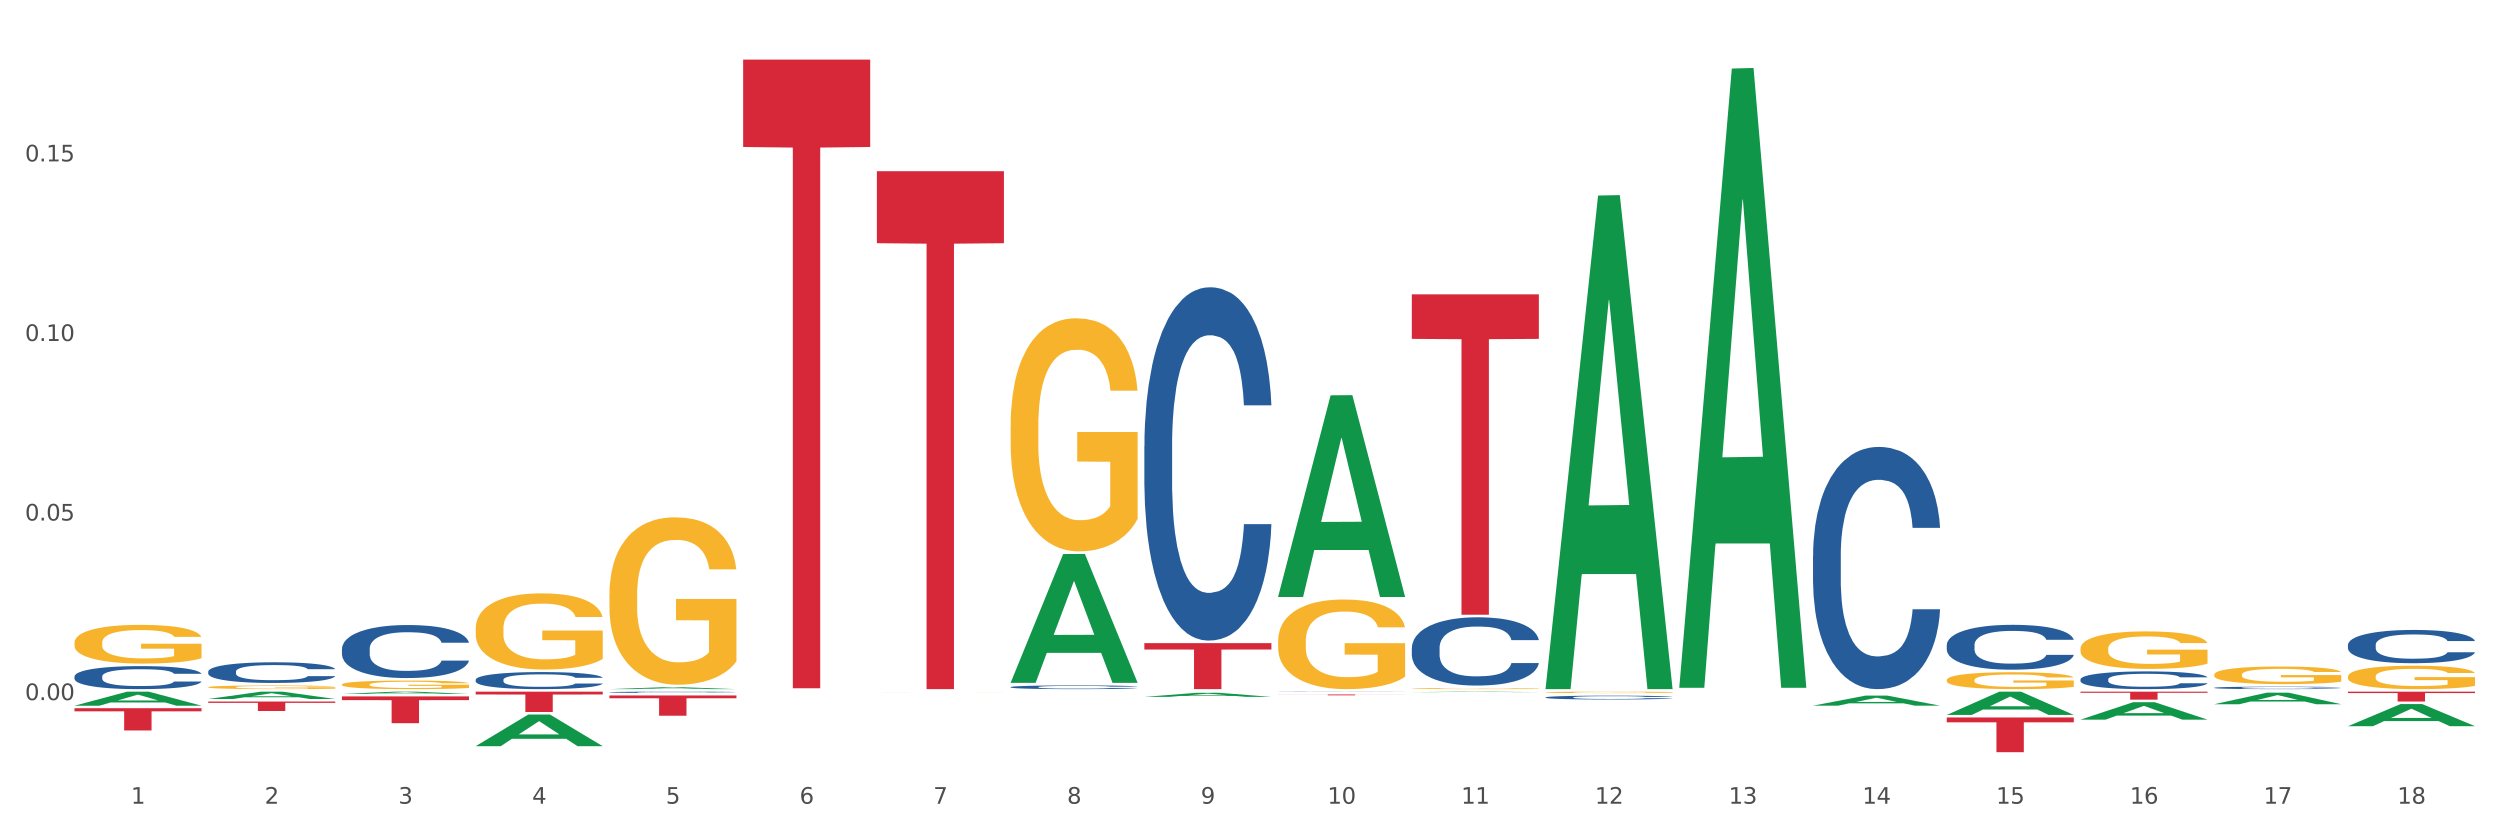<?xml version="1.0" encoding="utf-8" standalone="no"?>
<!DOCTYPE svg PUBLIC "-//W3C//DTD SVG 1.1//EN"
  "http://www.w3.org/Graphics/SVG/1.1/DTD/svg11.dtd">
<svg xmlns:xlink="http://www.w3.org/1999/xlink" width="1080pt" height="360pt" viewBox="0 0 1080 360" xmlns="http://www.w3.org/2000/svg" version="1.1">
 <rect x="0" y="0" width="1080" height="360" fill="#333333" stroke="none"/>
 <defs>
  <style type="text/css">*{stroke-linejoin: round; stroke-linecap: butt}</style>
 </defs>
 <g id="figure_1">
  <g id="patch_1">
   <path d="M 0 360 
L 1080 360 
L 1080 0 
L 0 0 
z
" style="fill: #ffffff; stroke: #ffffff; stroke-linejoin: miter"/>
  </g>
  <g id="axes_1">
   <g id="matplotlib.axis_1">
    <g id="xtick_1">
     <g id="text_1">
      <!-- 1 -->
      <g style="fill: #4d4d4d" transform="translate(56.563 347.204) scale(0.096 -0.096)">
       <defs>
        <path id="DejaVuSans-31" d="M 794 531 
L 1825 531 
L 1825 4091 
L 703 3866 
L 703 4441 
L 1819 4666 
L 2450 4666 
L 2450 531 
L 3481 531 
L 3481 0 
L 794 0 
L 794 531 
z
" transform="scale(0.016)"/>
       </defs>
       <use xlink:href="#DejaVuSans-31"/>
      </g>
     </g>
    </g>
    <g id="xtick_2">
     <g id="text_2">
      <!-- 2 -->
      <g style="fill: #4d4d4d" transform="translate(114.336 347.204) scale(0.096 -0.096)">
       <defs>
        <path id="DejaVuSans-32" d="M 1228 531 
L 3431 531 
L 3431 0 
L 469 0 
L 469 531 
Q 828 903 1448 1529 
Q 2069 2156 2228 2338 
Q 2531 2678 2651 2914 
Q 2772 3150 2772 3378 
Q 2772 3750 2511 3984 
Q 2250 4219 1831 4219 
Q 1534 4219 1204 4116 
Q 875 4013 500 3803 
L 500 4441 
Q 881 4594 1212 4672 
Q 1544 4750 1819 4750 
Q 2544 4750 2975 4387 
Q 3406 4025 3406 3419 
Q 3406 3131 3298 2873 
Q 3191 2616 2906 2266 
Q 2828 2175 2409 1742 
Q 1991 1309 1228 531 
z
" transform="scale(0.016)"/>
       </defs>
       <use xlink:href="#DejaVuSans-32"/>
      </g>
     </g>
    </g>
    <g id="xtick_3">
     <g id="text_3">
      <!-- 3 -->
      <g style="fill: #4d4d4d" transform="translate(172.109 347.204) scale(0.096 -0.096)">
       <defs>
        <path id="DejaVuSans-33" d="M 2597 2516 
Q 3050 2419 3304 2112 
Q 3559 1806 3559 1356 
Q 3559 666 3084 287 
Q 2609 -91 1734 -91 
Q 1441 -91 1130 -33 
Q 819 25 488 141 
L 488 750 
Q 750 597 1062 519 
Q 1375 441 1716 441 
Q 2309 441 2620 675 
Q 2931 909 2931 1356 
Q 2931 1769 2642 2001 
Q 2353 2234 1838 2234 
L 1294 2234 
L 1294 2753 
L 1863 2753 
Q 2328 2753 2575 2939 
Q 2822 3125 2822 3475 
Q 2822 3834 2567 4026 
Q 2313 4219 1838 4219 
Q 1578 4219 1281 4162 
Q 984 4106 628 3988 
L 628 4550 
Q 988 4650 1302 4700 
Q 1616 4750 1894 4750 
Q 2613 4750 3031 4423 
Q 3450 4097 3450 3541 
Q 3450 3153 3228 2886 
Q 3006 2619 2597 2516 
z
" transform="scale(0.016)"/>
       </defs>
       <use xlink:href="#DejaVuSans-33"/>
      </g>
     </g>
    </g>
    <g id="xtick_4">
     <g id="text_4">
      <!-- 4 -->
      <g style="fill: #4d4d4d" transform="translate(229.882 347.204) scale(0.096 -0.096)">
       <defs>
        <path id="DejaVuSans-34" d="M 2419 4116 
L 825 1625 
L 2419 1625 
L 2419 4116 
z
M 2253 4666 
L 3047 4666 
L 3047 1625 
L 3713 1625 
L 3713 1100 
L 3047 1100 
L 3047 0 
L 2419 0 
L 2419 1100 
L 313 1100 
L 313 1709 
L 2253 4666 
z
" transform="scale(0.016)"/>
       </defs>
       <use xlink:href="#DejaVuSans-34"/>
      </g>
     </g>
    </g>
    <g id="xtick_5">
     <g id="text_5">
      <!-- 5 -->
      <g style="fill: #4d4d4d" transform="translate(287.655 347.204) scale(0.096 -0.096)">
       <defs>
        <path id="DejaVuSans-35" d="M 691 4666 
L 3169 4666 
L 3169 4134 
L 1269 4134 
L 1269 2991 
Q 1406 3038 1543 3061 
Q 1681 3084 1819 3084 
Q 2600 3084 3056 2656 
Q 3513 2228 3513 1497 
Q 3513 744 3044 326 
Q 2575 -91 1722 -91 
Q 1428 -91 1123 -41 
Q 819 9 494 109 
L 494 744 
Q 775 591 1075 516 
Q 1375 441 1709 441 
Q 2250 441 2565 725 
Q 2881 1009 2881 1497 
Q 2881 1984 2565 2268 
Q 2250 2553 1709 2553 
Q 1456 2553 1204 2497 
Q 953 2441 691 2322 
L 691 4666 
z
" transform="scale(0.016)"/>
       </defs>
       <use xlink:href="#DejaVuSans-35"/>
      </g>
     </g>
    </g>
    <g id="xtick_6">
     <g id="text_6">
      <!-- 6 -->
      <g style="fill: #4d4d4d" transform="translate(345.428 347.204) scale(0.096 -0.096)">
       <defs>
        <path id="DejaVuSans-36" d="M 2113 2584 
Q 1688 2584 1439 2293 
Q 1191 2003 1191 1497 
Q 1191 994 1439 701 
Q 1688 409 2113 409 
Q 2538 409 2786 701 
Q 3034 994 3034 1497 
Q 3034 2003 2786 2293 
Q 2538 2584 2113 2584 
z
M 3366 4563 
L 3366 3988 
Q 3128 4100 2886 4159 
Q 2644 4219 2406 4219 
Q 1781 4219 1451 3797 
Q 1122 3375 1075 2522 
Q 1259 2794 1537 2939 
Q 1816 3084 2150 3084 
Q 2853 3084 3261 2657 
Q 3669 2231 3669 1497 
Q 3669 778 3244 343 
Q 2819 -91 2113 -91 
Q 1303 -91 875 529 
Q 447 1150 447 2328 
Q 447 3434 972 4092 
Q 1497 4750 2381 4750 
Q 2619 4750 2861 4703 
Q 3103 4656 3366 4563 
z
" transform="scale(0.016)"/>
       </defs>
       <use xlink:href="#DejaVuSans-36"/>
      </g>
     </g>
    </g>
    <g id="xtick_7">
     <g id="text_7">
      <!-- 7 -->
      <g style="fill: #4d4d4d" transform="translate(403.201 347.204) scale(0.096 -0.096)">
       <defs>
        <path id="DejaVuSans-37" d="M 525 4666 
L 3525 4666 
L 3525 4397 
L 1831 0 
L 1172 0 
L 2766 4134 
L 525 4134 
L 525 4666 
z
" transform="scale(0.016)"/>
       </defs>
       <use xlink:href="#DejaVuSans-37"/>
      </g>
     </g>
    </g>
    <g id="xtick_8">
     <g id="text_8">
      <!-- 8 -->
      <g style="fill: #4d4d4d" transform="translate(460.974 347.204) scale(0.096 -0.096)">
       <defs>
        <path id="DejaVuSans-38" d="M 2034 2216 
Q 1584 2216 1326 1975 
Q 1069 1734 1069 1313 
Q 1069 891 1326 650 
Q 1584 409 2034 409 
Q 2484 409 2743 651 
Q 3003 894 3003 1313 
Q 3003 1734 2745 1975 
Q 2488 2216 2034 2216 
z
M 1403 2484 
Q 997 2584 770 2862 
Q 544 3141 544 3541 
Q 544 4100 942 4425 
Q 1341 4750 2034 4750 
Q 2731 4750 3128 4425 
Q 3525 4100 3525 3541 
Q 3525 3141 3298 2862 
Q 3072 2584 2669 2484 
Q 3125 2378 3379 2068 
Q 3634 1759 3634 1313 
Q 3634 634 3220 271 
Q 2806 -91 2034 -91 
Q 1263 -91 848 271 
Q 434 634 434 1313 
Q 434 1759 690 2068 
Q 947 2378 1403 2484 
z
M 1172 3481 
Q 1172 3119 1398 2916 
Q 1625 2713 2034 2713 
Q 2441 2713 2670 2916 
Q 2900 3119 2900 3481 
Q 2900 3844 2670 4047 
Q 2441 4250 2034 4250 
Q 1625 4250 1398 4047 
Q 1172 3844 1172 3481 
z
" transform="scale(0.016)"/>
       </defs>
       <use xlink:href="#DejaVuSans-38"/>
      </g>
     </g>
    </g>
    <g id="xtick_9">
     <g id="text_9">
      <!-- 9 -->
      <g style="fill: #4d4d4d" transform="translate(518.747 347.204) scale(0.096 -0.096)">
       <defs>
        <path id="DejaVuSans-39" d="M 703 97 
L 703 672 
Q 941 559 1184 500 
Q 1428 441 1663 441 
Q 2288 441 2617 861 
Q 2947 1281 2994 2138 
Q 2813 1869 2534 1725 
Q 2256 1581 1919 1581 
Q 1219 1581 811 2004 
Q 403 2428 403 3163 
Q 403 3881 828 4315 
Q 1253 4750 1959 4750 
Q 2769 4750 3195 4129 
Q 3622 3509 3622 2328 
Q 3622 1225 3098 567 
Q 2575 -91 1691 -91 
Q 1453 -91 1209 -44 
Q 966 3 703 97 
z
M 1959 2075 
Q 2384 2075 2632 2365 
Q 2881 2656 2881 3163 
Q 2881 3666 2632 3958 
Q 2384 4250 1959 4250 
Q 1534 4250 1286 3958 
Q 1038 3666 1038 3163 
Q 1038 2656 1286 2365 
Q 1534 2075 1959 2075 
z
" transform="scale(0.016)"/>
       </defs>
       <use xlink:href="#DejaVuSans-39"/>
      </g>
     </g>
    </g>
    <g id="xtick_10">
     <g id="text_10">
      <!-- 10 -->
      <g style="fill: #4d4d4d" transform="translate(573.466 347.204) scale(0.096 -0.096)">
       <defs>
        <path id="DejaVuSans-30" d="M 2034 4250 
Q 1547 4250 1301 3770 
Q 1056 3291 1056 2328 
Q 1056 1369 1301 889 
Q 1547 409 2034 409 
Q 2525 409 2770 889 
Q 3016 1369 3016 2328 
Q 3016 3291 2770 3770 
Q 2525 4250 2034 4250 
z
M 2034 4750 
Q 2819 4750 3233 4129 
Q 3647 3509 3647 2328 
Q 3647 1150 3233 529 
Q 2819 -91 2034 -91 
Q 1250 -91 836 529 
Q 422 1150 422 2328 
Q 422 3509 836 4129 
Q 1250 4750 2034 4750 
z
" transform="scale(0.016)"/>
       </defs>
       <use xlink:href="#DejaVuSans-31"/>
       <use xlink:href="#DejaVuSans-30" transform="translate(63.623 0)"/>
      </g>
     </g>
    </g>
    <g id="xtick_11">
     <g id="text_11">
      <!-- 11 -->
      <g style="fill: #4d4d4d" transform="translate(631.239 347.204) scale(0.096 -0.096)">
       <use xlink:href="#DejaVuSans-31"/>
       <use xlink:href="#DejaVuSans-31" transform="translate(63.623 0)"/>
      </g>
     </g>
    </g>
    <g id="xtick_12">
     <g id="text_12">
      <!-- 12 -->
      <g style="fill: #4d4d4d" transform="translate(689.012 347.204) scale(0.096 -0.096)">
       <use xlink:href="#DejaVuSans-31"/>
       <use xlink:href="#DejaVuSans-32" transform="translate(63.623 0)"/>
      </g>
     </g>
    </g>
    <g id="xtick_13">
     <g id="text_13">
      <!-- 13 -->
      <g style="fill: #4d4d4d" transform="translate(746.785 347.204) scale(0.096 -0.096)">
       <use xlink:href="#DejaVuSans-31"/>
       <use xlink:href="#DejaVuSans-33" transform="translate(63.623 0)"/>
      </g>
     </g>
    </g>
    <g id="xtick_14">
     <g id="text_14">
      <!-- 14 -->
      <g style="fill: #4d4d4d" transform="translate(804.558 347.204) scale(0.096 -0.096)">
       <use xlink:href="#DejaVuSans-31"/>
       <use xlink:href="#DejaVuSans-34" transform="translate(63.623 0)"/>
      </g>
     </g>
    </g>
    <g id="xtick_15">
     <g id="text_15">
      <!-- 15 -->
      <g style="fill: #4d4d4d" transform="translate(862.331 347.204) scale(0.096 -0.096)">
       <use xlink:href="#DejaVuSans-31"/>
       <use xlink:href="#DejaVuSans-35" transform="translate(63.623 0)"/>
      </g>
     </g>
    </g>
    <g id="xtick_16">
     <g id="text_16">
      <!-- 16 -->
      <g style="fill: #4d4d4d" transform="translate(920.104 347.204) scale(0.096 -0.096)">
       <use xlink:href="#DejaVuSans-31"/>
       <use xlink:href="#DejaVuSans-36" transform="translate(63.623 0)"/>
      </g>
     </g>
    </g>
    <g id="xtick_17">
     <g id="text_17">
      <!-- 17 -->
      <g style="fill: #4d4d4d" transform="translate(977.877 347.204) scale(0.096 -0.096)">
       <use xlink:href="#DejaVuSans-31"/>
       <use xlink:href="#DejaVuSans-37" transform="translate(63.623 0)"/>
      </g>
     </g>
    </g>
    <g id="xtick_18">
     <g id="text_18">
      <!-- 18 -->
      <g style="fill: #4d4d4d" transform="translate(1035.65 347.204) scale(0.096 -0.096)">
       <use xlink:href="#DejaVuSans-31"/>
       <use xlink:href="#DejaVuSans-38" transform="translate(63.623 0)"/>
      </g>
     </g>
    </g>
    <g id="xtick_19"/>
    <g id="xtick_20"/>
    <g id="xtick_21"/>
    <g id="xtick_22"/>
    <g id="xtick_23"/>
    <g id="xtick_24"/>
    <g id="xtick_25"/>
    <g id="xtick_26"/>
    <g id="xtick_27"/>
    <g id="xtick_28"/>
    <g id="xtick_29"/>
    <g id="xtick_30"/>
    <g id="xtick_31"/>
    <g id="xtick_32"/>
    <g id="xtick_33"/>
    <g id="xtick_34"/>
    <g id="xtick_35"/>
   </g>
   <g id="matplotlib.axis_2">
    <g id="ytick_1">
     <g id="text_19">
      <!-- 0.00 -->
      <g style="fill: #4d4d4d" transform="translate(10.8 302.447) scale(0.096 -0.096)">
       <defs>
        <path id="DejaVuSans-2e" d="M 684 794 
L 1344 794 
L 1344 0 
L 684 0 
L 684 794 
z
" transform="scale(0.016)"/>
       </defs>
       <use xlink:href="#DejaVuSans-30"/>
       <use xlink:href="#DejaVuSans-2e" transform="translate(63.623 0)"/>
       <use xlink:href="#DejaVuSans-30" transform="translate(95.41 0)"/>
       <use xlink:href="#DejaVuSans-30" transform="translate(159.033 0)"/>
      </g>
     </g>
    </g>
    <g id="ytick_2">
     <g id="text_20">
      <!-- 0.05 -->
      <g style="fill: #4d4d4d" transform="translate(10.8 224.876) scale(0.096 -0.096)">
       <use xlink:href="#DejaVuSans-30"/>
       <use xlink:href="#DejaVuSans-2e" transform="translate(63.623 0)"/>
       <use xlink:href="#DejaVuSans-30" transform="translate(95.41 0)"/>
       <use xlink:href="#DejaVuSans-35" transform="translate(159.033 0)"/>
      </g>
     </g>
    </g>
    <g id="ytick_3">
     <g id="text_21">
      <!-- 0.10 -->
      <g style="fill: #4d4d4d" transform="translate(10.8 147.304) scale(0.096 -0.096)">
       <use xlink:href="#DejaVuSans-30"/>
       <use xlink:href="#DejaVuSans-2e" transform="translate(63.623 0)"/>
       <use xlink:href="#DejaVuSans-31" transform="translate(95.41 0)"/>
       <use xlink:href="#DejaVuSans-30" transform="translate(159.033 0)"/>
      </g>
     </g>
    </g>
    <g id="ytick_4">
     <g id="text_22">
      <!-- 0.15 -->
      <g style="fill: #4d4d4d" transform="translate(10.8 69.732) scale(0.096 -0.096)">
       <use xlink:href="#DejaVuSans-30"/>
       <use xlink:href="#DejaVuSans-2e" transform="translate(63.623 0)"/>
       <use xlink:href="#DejaVuSans-31" transform="translate(95.41 0)"/>
       <use xlink:href="#DejaVuSans-35" transform="translate(159.033 0)"/>
      </g>
     </g>
    </g>
    <g id="ytick_5"/>
    <g id="ytick_6"/>
    <g id="ytick_7"/>
    <g id="ytick_8"/>
   </g>
   <g id="PolyCollection_1">
    <path d="M 32.175 304.852 
L 32.232 304.847 
L 54.864 298.806 
L 64.257 298.8 
L 87.059 304.864 
L 76.196 304.864 
L 71.273 303.452 
L 47.905 303.452 
L 47.735 303.474 
L 42.982 304.864 
L 32.175 304.864 
L 32.175 304.852 
L 50.847 302.609 
L 68.331 302.603 
L 59.674 300.093 
L 59.561 300.081 
L 59.447 300.098 
L 50.79 302.603 
L 50.847 302.609 
L 32.175 304.852 
z
" clip-path="url(#pd2293fa327)" style="fill: #109648"/>
    <path d="M 89.948 301.963 
L 90.005 301.96 
L 112.637 298.803 
L 122.03 298.8 
L 144.832 301.969 
L 133.969 301.969 
L 129.046 301.231 
L 105.678 301.231 
L 105.508 301.243 
L 100.755 301.969 
L 89.948 301.969 
L 89.948 301.963 
L 108.62 300.791 
L 126.104 300.788 
L 117.447 299.476 
L 117.334 299.47 
L 117.22 299.479 
L 108.563 300.788 
L 108.62 300.791 
L 89.948 301.963 
z
" clip-path="url(#pd2293fa327)" style="fill: #109648"/>
    <path d="M 147.721 299.761 
L 147.778 299.76 
L 170.41 298.801 
L 179.803 298.8 
L 202.605 299.763 
L 191.742 299.763 
L 186.819 299.539 
L 163.451 299.539 
L 163.281 299.542 
L 158.528 299.763 
L 147.721 299.763 
L 147.721 299.761 
L 166.393 299.405 
L 183.877 299.404 
L 175.22 299.005 
L 175.107 299.004 
L 174.993 299.006 
L 166.336 299.404 
L 166.393 299.405 
L 147.721 299.761 
z
" clip-path="url(#pd2293fa327)" style="fill: #109648"/>
    <path d="M 205.494 322.333 
L 205.551 322.32 
L 228.183 308.687 
L 237.576 308.674 
L 260.378 322.359 
L 249.515 322.359 
L 244.592 319.172 
L 221.224 319.172 
L 221.054 319.224 
L 216.301 322.359 
L 205.494 322.359 
L 205.494 322.333 
L 224.166 317.271 
L 241.65 317.258 
L 232.993 311.591 
L 232.88 311.565 
L 232.766 311.604 
L 224.109 317.258 
L 224.166 317.271 
L 205.494 322.333 
z
" clip-path="url(#pd2293fa327)" style="fill: #109648"/>
    <path d="M 840.997 293.776 
L 841.062 293.77 
L 841.062 293.529 
L 841.191 293.322 
L 841.839 292.822 
L 842.811 292.408 
L 843.524 292.188 
L 844.237 292.007 
L 845.079 291.827 
L 846.116 291.64 
L 847.995 291.367 
L 849.161 291.226 
L 850.587 291.08 
L 853.179 290.866 
L 855.058 290.746 
L 857.002 290.646 
L 860.177 290.526 
L 862.251 290.472 
L 864.454 290.432 
L 867.111 290.405 
L 869.119 290.399 
L 873.526 290.419 
L 877.284 290.479 
L 879.098 290.526 
L 881.431 290.606 
L 882.662 290.659 
L 884.671 290.766 
L 886.744 290.906 
L 888.17 291.026 
L 890.308 291.253 
L 891.928 291.48 
L 893.419 291.76 
L 894.196 291.954 
L 894.779 292.134 
L 895.298 292.341 
L 895.816 292.668 
L 884.153 292.668 
L 883.699 292.435 
L 882.986 292.214 
L 881.949 292.001 
L 881.042 291.867 
L 879.487 291.7 
L 878.061 291.594 
L 876.571 291.514 
L 874.757 291.447 
L 873.331 291.413 
L 871.322 291.387 
L 867.37 291.393 
L 864.713 291.447 
L 862.899 291.514 
L 861.732 291.574 
L 860.695 291.64 
L 859.529 291.734 
L 858.168 291.874 
L 857.196 292.001 
L 856.224 292.161 
L 855.447 292.321 
L 854.734 292.508 
L 854.151 292.708 
L 853.697 292.915 
L 853.308 293.169 
L 852.984 293.589 
L 852.984 294.504 
L 853.114 294.711 
L 853.438 294.985 
L 853.827 295.191 
L 854.475 295.438 
L 855.058 295.605 
L 856.16 295.846 
L 857.391 296.046 
L 858.363 296.173 
L 859.335 296.28 
L 861.019 296.426 
L 862.899 296.547 
L 864.519 296.62 
L 866.722 296.687 
L 868.212 296.713 
L 869.508 296.727 
L 872.683 296.727 
L 874.951 296.707 
L 877.478 296.66 
L 879.422 296.6 
L 881.042 296.527 
L 882.857 296.406 
L 884.023 296.293 
L 884.023 294.898 
L 869.767 294.891 
L 869.767 293.963 
L 895.881 293.963 
L 895.881 296.687 
L 894.779 296.827 
L 893.548 296.954 
L 892.252 297.067 
L 890.308 297.207 
L 887.976 297.341 
L 885.902 297.434 
L 883.699 297.514 
L 881.107 297.588 
L 877.737 297.655 
L 875.664 297.681 
L 873.072 297.701 
L 870.026 297.708 
L 867.37 297.695 
L 864.778 297.661 
L 862.056 297.601 
L 859.4 297.514 
L 857.391 297.428 
L 855.382 297.321 
L 853.244 297.181 
L 851.559 297.047 
L 850.263 296.927 
L 848.837 296.773 
L 847.282 296.573 
L 846.116 296.393 
L 845.079 296.206 
L 843.977 295.966 
L 843.2 295.759 
L 842.422 295.499 
L 841.969 295.305 
L 841.45 295.005 
L 841.062 294.584 
L 840.997 293.776 
z
" clip-path="url(#pd2293fa327)" style="fill: #f7b32b"/>
    <path d="M 898.77 280.249 
L 898.835 280.234 
L 898.835 279.702 
L 898.964 279.243 
L 899.612 278.134 
L 900.584 277.218 
L 901.297 276.73 
L 902.01 276.331 
L 902.852 275.932 
L 903.889 275.518 
L 905.768 274.911 
L 906.934 274.601 
L 908.36 274.276 
L 910.952 273.803 
L 912.831 273.536 
L 914.775 273.315 
L 917.95 273.049 
L 920.024 272.93 
L 922.227 272.842 
L 924.884 272.782 
L 926.892 272.768 
L 931.299 272.812 
L 935.057 272.945 
L 936.871 273.049 
L 939.204 273.226 
L 940.435 273.344 
L 942.444 273.581 
L 944.517 273.891 
L 945.943 274.157 
L 948.081 274.66 
L 949.701 275.163 
L 951.192 275.784 
L 951.969 276.212 
L 952.552 276.612 
L 953.071 277.07 
L 953.589 277.794 
L 941.926 277.794 
L 941.472 277.277 
L 940.759 276.789 
L 939.722 276.316 
L 938.815 276.02 
L 937.26 275.651 
L 935.834 275.414 
L 934.344 275.237 
L 932.53 275.089 
L 931.104 275.015 
L 929.095 274.956 
L 925.143 274.971 
L 922.486 275.089 
L 920.672 275.237 
L 919.505 275.37 
L 918.468 275.518 
L 917.302 275.725 
L 915.941 276.035 
L 914.969 276.316 
L 913.997 276.671 
L 913.22 277.026 
L 912.507 277.44 
L 911.924 277.883 
L 911.47 278.341 
L 911.081 278.903 
L 910.757 279.835 
L 910.757 281.86 
L 910.887 282.318 
L 911.211 282.925 
L 911.6 283.383 
L 912.248 283.93 
L 912.831 284.3 
L 913.933 284.832 
L 915.164 285.275 
L 916.136 285.556 
L 917.108 285.793 
L 918.792 286.118 
L 920.672 286.384 
L 922.292 286.547 
L 924.495 286.695 
L 925.985 286.754 
L 927.281 286.783 
L 930.456 286.783 
L 932.724 286.739 
L 935.251 286.636 
L 937.195 286.502 
L 938.815 286.34 
L 940.63 286.074 
L 941.796 285.822 
L 941.796 282.732 
L 927.54 282.718 
L 927.54 280.663 
L 953.654 280.663 
L 953.654 286.695 
L 952.552 287.005 
L 951.321 287.286 
L 950.025 287.537 
L 948.081 287.848 
L 945.749 288.144 
L 943.675 288.351 
L 941.472 288.528 
L 938.88 288.691 
L 935.51 288.838 
L 933.437 288.898 
L 930.845 288.942 
L 927.799 288.957 
L 925.143 288.927 
L 922.551 288.853 
L 919.829 288.72 
L 917.172 288.528 
L 915.164 288.336 
L 913.155 288.099 
L 911.017 287.789 
L 909.332 287.493 
L 908.036 287.227 
L 906.61 286.887 
L 905.055 286.443 
L 903.889 286.044 
L 902.852 285.63 
L 901.75 285.098 
L 900.973 284.64 
L 900.195 284.063 
L 899.742 283.634 
L 899.223 282.969 
L 898.835 282.038 
L 898.77 280.249 
z
" clip-path="url(#pd2293fa327)" style="fill: #f7b32b"/>
    <path d="M 956.543 291.446 
L 956.607 291.439 
L 956.607 291.189 
L 956.737 290.974 
L 957.385 290.452 
L 958.357 290.022 
L 959.07 289.792 
L 959.783 289.605 
L 960.625 289.417 
L 961.662 289.222 
L 963.541 288.938 
L 964.707 288.792 
L 966.133 288.639 
L 968.725 288.416 
L 970.604 288.291 
L 972.548 288.187 
L 975.723 288.062 
L 977.797 288.006 
L 980 287.965 
L 982.656 287.937 
L 984.665 287.93 
L 989.072 287.951 
L 992.83 288.013 
L 994.644 288.062 
L 996.977 288.145 
L 998.208 288.201 
L 1000.217 288.312 
L 1002.29 288.458 
L 1003.716 288.583 
L 1005.854 288.819 
L 1007.474 289.056 
L 1008.965 289.348 
L 1009.742 289.549 
L 1010.325 289.737 
L 1010.844 289.952 
L 1011.362 290.293 
L 999.698 290.293 
L 999.245 290.049 
L 998.532 289.82 
L 997.495 289.598 
L 996.588 289.459 
L 995.033 289.285 
L 993.607 289.174 
L 992.117 289.09 
L 990.303 289.021 
L 988.877 288.986 
L 986.868 288.958 
L 982.916 288.965 
L 980.259 289.021 
L 978.445 289.09 
L 977.278 289.153 
L 976.241 289.222 
L 975.075 289.32 
L 973.714 289.466 
L 972.742 289.598 
L 971.77 289.764 
L 970.993 289.931 
L 970.28 290.126 
L 969.697 290.334 
L 969.243 290.55 
L 968.854 290.814 
L 968.53 291.252 
L 968.53 292.204 
L 968.66 292.419 
L 968.984 292.704 
L 969.373 292.919 
L 970.021 293.177 
L 970.604 293.35 
L 971.706 293.601 
L 972.937 293.809 
L 973.909 293.941 
L 974.881 294.052 
L 976.565 294.205 
L 978.445 294.33 
L 980.065 294.407 
L 982.268 294.476 
L 983.758 294.504 
L 985.054 294.518 
L 988.229 294.518 
L 990.497 294.497 
L 993.024 294.448 
L 994.968 294.386 
L 996.588 294.309 
L 998.403 294.184 
L 999.569 294.066 
L 999.569 292.614 
L 985.313 292.607 
L 985.313 291.641 
L 1011.427 291.641 
L 1011.427 294.476 
L 1010.325 294.622 
L 1009.094 294.754 
L 1007.798 294.872 
L 1005.854 295.018 
L 1003.522 295.157 
L 1001.448 295.254 
L 999.245 295.338 
L 996.653 295.414 
L 993.283 295.484 
L 991.21 295.512 
L 988.618 295.532 
L 985.572 295.539 
L 982.916 295.525 
L 980.324 295.491 
L 977.602 295.428 
L 974.945 295.338 
L 972.937 295.247 
L 970.928 295.136 
L 968.79 294.99 
L 967.105 294.851 
L 965.809 294.726 
L 964.383 294.566 
L 962.828 294.358 
L 961.662 294.17 
L 960.625 293.976 
L 959.523 293.726 
L 958.746 293.51 
L 957.968 293.239 
L 957.515 293.038 
L 956.996 292.725 
L 956.607 292.287 
L 956.543 291.446 
z
" clip-path="url(#pd2293fa327)" style="fill: #f7b32b"/>
    <path d="M 1014.316 292.267 
L 1014.38 292.258 
L 1014.38 291.926 
L 1014.51 291.639 
L 1015.158 290.947 
L 1016.13 290.374 
L 1016.843 290.069 
L 1017.556 289.82 
L 1018.398 289.57 
L 1019.435 289.312 
L 1021.314 288.933 
L 1022.48 288.739 
L 1023.906 288.536 
L 1026.498 288.24 
L 1028.377 288.074 
L 1030.321 287.935 
L 1033.496 287.769 
L 1035.57 287.695 
L 1037.773 287.64 
L 1040.429 287.603 
L 1042.438 287.594 
L 1046.845 287.621 
L 1050.603 287.704 
L 1052.417 287.769 
L 1054.75 287.88 
L 1055.981 287.954 
L 1057.99 288.102 
L 1060.063 288.296 
L 1061.489 288.462 
L 1063.627 288.776 
L 1065.247 289.09 
L 1066.738 289.478 
L 1067.515 289.746 
L 1068.098 289.995 
L 1068.617 290.281 
L 1069.135 290.734 
L 1057.471 290.734 
L 1057.018 290.411 
L 1056.305 290.106 
L 1055.268 289.81 
L 1054.361 289.626 
L 1052.806 289.395 
L 1051.38 289.247 
L 1049.89 289.136 
L 1048.076 289.044 
L 1046.65 288.998 
L 1044.641 288.961 
L 1040.689 288.97 
L 1038.032 289.044 
L 1036.218 289.136 
L 1035.051 289.219 
L 1034.014 289.312 
L 1032.848 289.441 
L 1031.487 289.635 
L 1030.515 289.81 
L 1029.543 290.032 
L 1028.766 290.254 
L 1028.053 290.512 
L 1027.47 290.79 
L 1027.016 291.076 
L 1026.627 291.427 
L 1026.303 292.009 
L 1026.303 293.274 
L 1026.433 293.561 
L 1026.757 293.939 
L 1027.146 294.226 
L 1027.794 294.567 
L 1028.377 294.798 
L 1029.479 295.131 
L 1030.71 295.408 
L 1031.682 295.584 
L 1032.654 295.731 
L 1034.338 295.935 
L 1036.218 296.101 
L 1037.838 296.202 
L 1040.041 296.295 
L 1041.531 296.332 
L 1042.827 296.35 
L 1046.002 296.35 
L 1048.27 296.322 
L 1050.797 296.258 
L 1052.741 296.175 
L 1054.361 296.073 
L 1056.176 295.907 
L 1057.342 295.75 
L 1057.342 293.819 
L 1043.086 293.81 
L 1043.086 292.526 
L 1069.2 292.526 
L 1069.2 296.295 
L 1068.098 296.489 
L 1066.867 296.664 
L 1065.571 296.821 
L 1063.627 297.015 
L 1061.295 297.2 
L 1059.221 297.329 
L 1057.018 297.44 
L 1054.426 297.542 
L 1051.056 297.634 
L 1048.983 297.671 
L 1046.391 297.699 
L 1043.345 297.708 
L 1040.689 297.69 
L 1038.097 297.643 
L 1035.375 297.56 
L 1032.718 297.44 
L 1030.71 297.32 
L 1028.701 297.172 
L 1026.563 296.978 
L 1024.878 296.794 
L 1023.582 296.627 
L 1022.156 296.415 
L 1020.601 296.138 
L 1019.435 295.888 
L 1018.398 295.63 
L 1017.296 295.297 
L 1016.519 295.011 
L 1015.741 294.651 
L 1015.288 294.383 
L 1014.769 293.967 
L 1014.38 293.385 
L 1014.316 292.267 
z
" clip-path="url(#pd2293fa327)" style="fill: #f7b32b"/>
    <path d="M 1014.316 278.591 
L 1014.381 278.578 
L 1014.381 278.21 
L 1014.575 277.712 
L 1015.289 276.794 
L 1016.197 276.098 
L 1017.754 275.285 
L 1018.597 274.944 
L 1019.7 274.563 
L 1021.971 273.947 
L 1024.566 273.422 
L 1026.382 273.133 
L 1027.745 272.95 
L 1030.794 272.622 
L 1032.546 272.478 
L 1034.362 272.359 
L 1035.919 272.281 
L 1038.514 272.189 
L 1040.59 272.15 
L 1042.99 272.136 
L 1045.002 272.15 
L 1047.661 272.202 
L 1051.554 272.359 
L 1053.046 272.451 
L 1055.057 272.609 
L 1057.133 272.819 
L 1058.82 273.029 
L 1060.766 273.33 
L 1062.777 273.724 
L 1064.724 274.222 
L 1066.086 274.681 
L 1067.189 275.167 
L 1068.162 275.757 
L 1068.876 276.4 
L 1069.2 276.938 
L 1057.328 276.938 
L 1057.003 276.452 
L 1056.355 275.928 
L 1055.706 275.574 
L 1054.992 275.285 
L 1053.889 274.957 
L 1052.916 274.747 
L 1051.294 274.498 
L 1049.802 274.34 
L 1048.57 274.249 
L 1047.078 274.17 
L 1043.899 274.091 
L 1041.628 274.091 
L 1040.201 274.117 
L 1038.449 274.183 
L 1036.957 274.275 
L 1035.205 274.432 
L 1033.843 274.603 
L 1032.481 274.826 
L 1031.702 274.983 
L 1030.534 275.272 
L 1029.756 275.508 
L 1028.718 275.915 
L 1028.134 276.203 
L 1027.096 276.951 
L 1026.642 277.502 
L 1026.447 277.882 
L 1026.318 278.302 
L 1026.318 280.349 
L 1026.707 281.267 
L 1027.031 281.661 
L 1027.55 282.107 
L 1028.523 282.684 
L 1029.951 283.248 
L 1031.443 283.655 
L 1032.675 283.904 
L 1033.843 284.088 
L 1035.011 284.232 
L 1036.438 284.363 
L 1037.606 284.442 
L 1039.357 284.52 
L 1041.433 284.56 
L 1043.055 284.56 
L 1046.364 284.494 
L 1047.856 284.429 
L 1049.283 284.337 
L 1050.84 284.192 
L 1052.073 284.035 
L 1052.787 283.917 
L 1053.954 283.668 
L 1054.863 283.405 
L 1055.641 283.104 
L 1056.16 282.841 
L 1056.744 282.448 
L 1057.198 282.002 
L 1057.328 281.766 
L 1069.2 281.766 
L 1068.94 282.238 
L 1068.486 282.697 
L 1067.578 283.314 
L 1066.864 283.668 
L 1065.762 284.101 
L 1064.594 284.468 
L 1062.972 284.875 
L 1061.48 285.176 
L 1059.923 285.439 
L 1058.236 285.675 
L 1055.187 286.003 
L 1054.084 286.095 
L 1051.749 286.252 
L 1049.932 286.344 
L 1047.272 286.436 
L 1044.547 286.488 
L 1041.693 286.501 
L 1039.163 286.475 
L 1036.373 286.396 
L 1034.622 286.318 
L 1032.675 286.2 
L 1030.405 286.016 
L 1028.264 285.793 
L 1026.253 285.531 
L 1024.371 285.229 
L 1022.62 284.888 
L 1020.349 284.324 
L 1018.662 283.773 
L 1017.43 283.261 
L 1016.586 282.828 
L 1015.743 282.277 
L 1015.289 281.897 
L 1014.575 280.978 
L 1014.316 280.126 
L 1014.316 278.591 
z
" clip-path="url(#pd2293fa327)" style="fill: #255c99"/>
    <path d="M 956.543 297.115 
L 956.608 297.114 
L 956.608 297.087 
L 956.802 297.049 
L 957.516 296.981 
L 958.424 296.928 
L 959.981 296.867 
L 960.824 296.842 
L 961.927 296.813 
L 964.198 296.767 
L 966.793 296.728 
L 968.609 296.706 
L 969.972 296.692 
L 973.021 296.668 
L 974.773 296.657 
L 976.589 296.648 
L 978.146 296.642 
L 980.741 296.635 
L 982.817 296.633 
L 985.217 296.632 
L 987.229 296.633 
L 989.888 296.636 
L 993.781 296.648 
L 995.273 296.655 
L 997.284 296.667 
L 999.36 296.683 
L 1001.047 296.698 
L 1002.993 296.721 
L 1005.004 296.75 
L 1006.951 296.788 
L 1008.313 296.822 
L 1009.416 296.859 
L 1010.389 296.903 
L 1011.103 296.951 
L 1011.427 296.991 
L 999.555 296.991 
L 999.231 296.955 
L 998.582 296.916 
L 997.933 296.889 
L 997.219 296.867 
L 996.116 296.843 
L 995.143 296.827 
L 993.521 296.808 
L 992.029 296.797 
L 990.797 296.79 
L 989.305 296.784 
L 986.126 296.778 
L 983.855 296.778 
L 982.428 296.78 
L 980.676 296.785 
L 979.184 296.792 
L 977.432 296.804 
L 976.07 296.816 
L 974.708 296.833 
L 973.929 296.845 
L 972.761 296.866 
L 971.983 296.884 
L 970.945 296.915 
L 970.361 296.936 
L 969.323 296.992 
L 968.869 297.034 
L 968.674 297.062 
L 968.545 297.094 
L 968.545 297.247 
L 968.934 297.316 
L 969.258 297.345 
L 969.777 297.379 
L 970.75 297.422 
L 972.178 297.464 
L 973.67 297.495 
L 974.902 297.513 
L 976.07 297.527 
L 977.238 297.538 
L 978.665 297.548 
L 979.833 297.554 
L 981.584 297.56 
L 983.66 297.563 
L 985.282 297.563 
L 988.591 297.558 
L 990.083 297.553 
L 991.51 297.546 
L 993.067 297.535 
L 994.3 297.523 
L 995.014 297.514 
L 996.181 297.496 
L 997.09 297.476 
L 997.868 297.453 
L 998.387 297.434 
L 998.971 297.404 
L 999.425 297.371 
L 999.555 297.353 
L 1011.427 297.353 
L 1011.168 297.389 
L 1010.713 297.423 
L 1009.805 297.469 
L 1009.092 297.496 
L 1007.989 297.528 
L 1006.821 297.556 
L 1005.199 297.586 
L 1003.707 297.609 
L 1002.15 297.628 
L 1000.463 297.646 
L 997.414 297.671 
L 996.311 297.678 
L 993.976 297.689 
L 992.159 297.696 
L 989.499 297.703 
L 986.774 297.707 
L 983.92 297.708 
L 981.39 297.706 
L 978.6 297.7 
L 976.849 297.694 
L 974.902 297.685 
L 972.632 297.672 
L 970.491 297.655 
L 968.48 297.635 
L 966.598 297.613 
L 964.847 297.587 
L 962.576 297.545 
L 960.889 297.504 
L 959.657 297.465 
L 958.813 297.433 
L 957.97 297.391 
L 957.516 297.363 
L 956.802 297.294 
L 956.543 297.23 
L 956.543 297.115 
z
" clip-path="url(#pd2293fa327)" style="fill: #255c99"/>
    <path d="M 667.678 301.265 
L 667.743 301.264 
L 667.743 301.221 
L 667.937 301.164 
L 668.651 301.057 
L 669.559 300.977 
L 671.116 300.883 
L 671.96 300.844 
L 673.062 300.8 
L 675.333 300.728 
L 677.928 300.668 
L 679.745 300.634 
L 681.107 300.613 
L 684.156 300.575 
L 685.908 300.558 
L 687.724 300.545 
L 689.281 300.536 
L 691.876 300.525 
L 693.952 300.52 
L 696.353 300.519 
L 698.364 300.52 
L 701.024 300.526 
L 704.916 300.545 
L 706.408 300.555 
L 708.419 300.574 
L 710.495 300.598 
L 712.182 300.622 
L 714.128 300.657 
L 716.139 300.702 
L 718.086 300.76 
L 719.448 300.813 
L 720.551 300.869 
L 721.524 300.938 
L 722.238 301.012 
L 722.562 301.074 
L 710.69 301.074 
L 710.366 301.018 
L 709.717 300.957 
L 709.068 300.916 
L 708.354 300.883 
L 707.252 300.845 
L 706.278 300.821 
L 704.657 300.792 
L 703.164 300.774 
L 701.932 300.763 
L 700.44 300.754 
L 697.261 300.745 
L 694.99 300.745 
L 693.563 300.748 
L 691.811 300.756 
L 690.319 300.766 
L 688.568 300.784 
L 687.205 300.804 
L 685.843 300.83 
L 685.064 300.848 
L 683.897 300.881 
L 683.118 300.909 
L 682.08 300.956 
L 681.496 300.989 
L 680.458 301.076 
L 680.004 301.139 
L 679.809 301.183 
L 679.68 301.232 
L 679.68 301.469 
L 680.069 301.575 
L 680.393 301.62 
L 680.912 301.672 
L 681.885 301.739 
L 683.313 301.804 
L 684.805 301.851 
L 686.037 301.88 
L 687.205 301.901 
L 688.373 301.918 
L 689.8 301.933 
L 690.968 301.942 
L 692.72 301.951 
L 694.796 301.956 
L 696.417 301.956 
L 699.726 301.948 
L 701.218 301.94 
L 702.645 301.93 
L 704.202 301.913 
L 705.435 301.895 
L 706.149 301.881 
L 707.316 301.852 
L 708.225 301.822 
L 709.003 301.787 
L 709.522 301.757 
L 710.106 301.711 
L 710.56 301.66 
L 710.69 301.632 
L 722.562 301.632 
L 722.303 301.687 
L 721.848 301.74 
L 720.94 301.811 
L 720.227 301.852 
L 719.124 301.903 
L 717.956 301.945 
L 716.334 301.992 
L 714.842 302.027 
L 713.285 302.057 
L 711.598 302.085 
L 708.549 302.122 
L 707.446 302.133 
L 705.111 302.151 
L 703.294 302.162 
L 700.634 302.173 
L 697.91 302.179 
L 695.055 302.18 
L 692.525 302.177 
L 689.735 302.168 
L 687.984 302.159 
L 686.037 302.145 
L 683.767 302.124 
L 681.626 302.098 
L 679.615 302.068 
L 677.733 302.033 
L 675.982 301.994 
L 673.711 301.928 
L 672.024 301.865 
L 670.792 301.805 
L 669.948 301.755 
L 669.105 301.692 
L 668.651 301.648 
L 667.937 301.541 
L 667.678 301.443 
L 667.678 301.265 
z
" clip-path="url(#pd2293fa327)" style="fill: #255c99"/>
    <path d="M 783.224 240.085 
L 783.289 239.99 
L 783.289 237.314 
L 783.483 233.683 
L 784.197 226.994 
L 785.105 221.929 
L 786.662 216.004 
L 787.506 213.52 
L 788.608 210.748 
L 790.879 206.257 
L 793.474 202.435 
L 795.291 200.332 
L 796.653 198.995 
L 799.702 196.606 
L 801.454 195.554 
L 803.27 194.694 
L 804.827 194.121 
L 807.422 193.452 
L 809.498 193.165 
L 811.899 193.07 
L 813.91 193.165 
L 816.57 193.548 
L 820.462 194.694 
L 821.954 195.363 
L 823.965 196.51 
L 826.041 198.039 
L 827.728 199.568 
L 829.674 201.766 
L 831.685 204.633 
L 833.632 208.264 
L 834.994 211.609 
L 836.097 215.144 
L 837.07 219.444 
L 837.784 224.127 
L 838.108 228.045 
L 826.236 228.045 
L 825.912 224.509 
L 825.263 220.687 
L 824.614 218.107 
L 823.9 216.004 
L 822.798 213.615 
L 821.824 212.086 
L 820.203 210.271 
L 818.71 209.124 
L 817.478 208.455 
L 815.986 207.882 
L 812.807 207.308 
L 810.536 207.308 
L 809.109 207.499 
L 807.357 207.977 
L 805.865 208.646 
L 804.114 209.793 
L 802.751 211.035 
L 801.389 212.66 
L 800.61 213.806 
L 799.443 215.909 
L 798.664 217.629 
L 797.626 220.591 
L 797.042 222.693 
L 796.004 228.14 
L 795.55 232.154 
L 795.355 234.925 
L 795.226 237.983 
L 795.226 252.89 
L 795.615 259.58 
L 795.939 262.446 
L 796.458 265.695 
L 797.431 269.9 
L 798.859 274.009 
L 800.351 276.972 
L 801.583 278.787 
L 802.751 280.125 
L 803.919 281.176 
L 805.346 282.132 
L 806.514 282.705 
L 808.266 283.278 
L 810.342 283.565 
L 811.963 283.565 
L 815.272 283.087 
L 816.764 282.61 
L 818.191 281.941 
L 819.748 280.889 
L 820.981 279.743 
L 821.695 278.883 
L 822.862 277.067 
L 823.771 275.156 
L 824.549 272.958 
L 825.068 271.047 
L 825.652 268.18 
L 826.106 264.931 
L 826.236 263.211 
L 838.108 263.211 
L 837.849 266.651 
L 837.394 269.996 
L 836.486 274.487 
L 835.773 277.067 
L 834.67 280.221 
L 833.502 282.896 
L 831.88 285.859 
L 830.388 288.056 
L 828.831 289.968 
L 827.144 291.688 
L 824.095 294.077 
L 822.992 294.746 
L 820.657 295.892 
L 818.84 296.561 
L 816.18 297.23 
L 813.456 297.612 
L 810.601 297.708 
L 808.071 297.517 
L 805.281 296.944 
L 803.53 296.37 
L 801.583 295.51 
L 799.313 294.172 
L 797.172 292.548 
L 795.161 290.637 
L 793.279 288.439 
L 791.528 285.954 
L 789.257 281.845 
L 787.57 277.832 
L 786.338 274.105 
L 785.494 270.951 
L 784.651 266.938 
L 784.197 264.166 
L 783.483 257.477 
L 783.224 251.266 
L 783.224 240.085 
z
" clip-path="url(#pd2293fa327)" style="fill: #255c99"/>
    <path d="M 898.77 293.49 
L 898.835 293.483 
L 898.835 293.287 
L 899.029 293.022 
L 899.743 292.532 
L 900.651 292.161 
L 902.208 291.728 
L 903.051 291.546 
L 904.154 291.343 
L 906.425 291.014 
L 909.02 290.734 
L 910.836 290.58 
L 912.199 290.483 
L 915.248 290.308 
L 917 290.231 
L 918.816 290.168 
L 920.373 290.126 
L 922.968 290.077 
L 925.044 290.056 
L 927.444 290.049 
L 929.456 290.056 
L 932.116 290.084 
L 936.008 290.168 
L 937.5 290.217 
L 939.511 290.301 
L 941.587 290.413 
L 943.274 290.524 
L 945.22 290.685 
L 947.231 290.895 
L 949.178 291.161 
L 950.54 291.406 
L 951.643 291.665 
L 952.616 291.979 
L 953.33 292.322 
L 953.654 292.609 
L 941.782 292.609 
L 941.458 292.35 
L 940.809 292.07 
L 940.16 291.881 
L 939.446 291.728 
L 938.344 291.553 
L 937.37 291.441 
L 935.749 291.308 
L 934.256 291.224 
L 933.024 291.175 
L 931.532 291.133 
L 928.353 291.091 
L 926.082 291.091 
L 924.655 291.105 
L 922.903 291.14 
L 921.411 291.189 
L 919.659 291.273 
L 918.297 291.364 
L 916.935 291.483 
L 916.156 291.567 
L 914.988 291.721 
L 914.21 291.846 
L 913.172 292.063 
L 912.588 292.217 
L 911.55 292.616 
L 911.096 292.91 
L 910.901 293.113 
L 910.772 293.336 
L 910.772 294.428 
L 911.161 294.917 
L 911.485 295.127 
L 912.004 295.365 
L 912.977 295.673 
L 914.405 295.973 
L 915.897 296.19 
L 917.129 296.323 
L 918.297 296.421 
L 919.465 296.498 
L 920.892 296.568 
L 922.06 296.61 
L 923.811 296.652 
L 925.887 296.673 
L 927.509 296.673 
L 930.818 296.638 
L 932.31 296.603 
L 933.737 296.554 
L 935.294 296.477 
L 936.527 296.393 
L 937.241 296.33 
L 938.408 296.197 
L 939.317 296.057 
L 940.095 295.896 
L 940.614 295.757 
L 941.198 295.547 
L 941.652 295.309 
L 941.782 295.183 
L 953.654 295.183 
L 953.395 295.435 
L 952.94 295.68 
L 952.032 296.008 
L 951.319 296.197 
L 950.216 296.428 
L 949.048 296.624 
L 947.426 296.841 
L 945.934 297.002 
L 944.377 297.141 
L 942.69 297.267 
L 939.641 297.442 
L 938.538 297.491 
L 936.203 297.575 
L 934.386 297.624 
L 931.726 297.673 
L 929.002 297.701 
L 926.147 297.708 
L 923.617 297.694 
L 920.827 297.652 
L 919.076 297.61 
L 917.129 297.547 
L 914.859 297.449 
L 912.718 297.33 
L 910.707 297.19 
L 908.825 297.03 
L 907.074 296.848 
L 904.803 296.547 
L 903.116 296.253 
L 901.884 295.98 
L 901.04 295.75 
L 900.197 295.456 
L 899.743 295.253 
L 899.029 294.763 
L 898.77 294.309 
L 898.77 293.49 
z
" clip-path="url(#pd2293fa327)" style="fill: #255c99"/>
    <path d="M 840.997 278.632 
L 841.062 278.614 
L 841.062 278.119 
L 841.256 277.446 
L 841.97 276.207 
L 842.878 275.269 
L 844.435 274.171 
L 845.278 273.711 
L 846.381 273.197 
L 848.652 272.365 
L 851.247 271.657 
L 853.063 271.268 
L 854.426 271.02 
L 857.475 270.577 
L 859.227 270.383 
L 861.043 270.223 
L 862.6 270.117 
L 865.195 269.993 
L 867.271 269.94 
L 869.672 269.922 
L 871.683 269.94 
L 874.343 270.011 
L 878.235 270.223 
L 879.727 270.347 
L 881.738 270.56 
L 883.814 270.843 
L 885.501 271.126 
L 887.447 271.533 
L 889.458 272.064 
L 891.405 272.737 
L 892.767 273.357 
L 893.87 274.012 
L 894.843 274.808 
L 895.557 275.676 
L 895.881 276.402 
L 884.009 276.402 
L 883.685 275.747 
L 883.036 275.038 
L 882.387 274.56 
L 881.673 274.171 
L 880.571 273.728 
L 879.597 273.445 
L 877.976 273.109 
L 876.483 272.896 
L 875.251 272.773 
L 873.759 272.666 
L 870.58 272.56 
L 868.309 272.56 
L 866.882 272.596 
L 865.13 272.684 
L 863.638 272.808 
L 861.887 273.02 
L 860.524 273.251 
L 859.162 273.551 
L 858.383 273.764 
L 857.216 274.153 
L 856.437 274.472 
L 855.399 275.021 
L 854.815 275.41 
L 853.777 276.419 
L 853.323 277.163 
L 853.128 277.676 
L 852.999 278.243 
L 852.999 281.004 
L 853.388 282.243 
L 853.712 282.774 
L 854.231 283.376 
L 855.204 284.155 
L 856.632 284.916 
L 858.124 285.465 
L 859.356 285.802 
L 860.524 286.049 
L 861.692 286.244 
L 863.119 286.421 
L 864.287 286.527 
L 866.039 286.634 
L 868.115 286.687 
L 869.736 286.687 
L 873.045 286.598 
L 874.537 286.51 
L 875.964 286.386 
L 877.521 286.191 
L 878.754 285.979 
L 879.468 285.819 
L 880.635 285.483 
L 881.544 285.129 
L 882.322 284.722 
L 882.841 284.368 
L 883.425 283.837 
L 883.879 283.235 
L 884.009 282.916 
L 895.881 282.916 
L 895.622 283.553 
L 895.167 284.173 
L 894.259 285.005 
L 893.546 285.483 
L 892.443 286.067 
L 891.275 286.563 
L 889.653 287.112 
L 888.161 287.519 
L 886.604 287.873 
L 884.917 288.191 
L 881.868 288.634 
L 880.765 288.758 
L 878.43 288.97 
L 876.613 289.094 
L 873.953 289.218 
L 871.229 289.289 
L 868.374 289.307 
L 865.844 289.271 
L 863.054 289.165 
L 861.303 289.059 
L 859.356 288.899 
L 857.086 288.652 
L 854.945 288.351 
L 852.934 287.997 
L 851.052 287.589 
L 849.301 287.129 
L 847.03 286.368 
L 845.343 285.625 
L 844.111 284.934 
L 843.267 284.35 
L 842.424 283.606 
L 841.97 283.093 
L 841.256 281.854 
L 840.997 280.703 
L 840.997 278.632 
z
" clip-path="url(#pd2293fa327)" style="fill: #255c99"/>
    <path d="M 147.721 300.855 
L 202.605 300.855 
L 202.605 302.464 
L 181.016 302.475 
L 181.016 312.436 
L 169.18 312.436 
L 169.18 302.475 
L 147.721 302.464 
L 147.721 300.866 
L 147.721 300.855 
z
" clip-path="url(#pd2293fa327)" style="fill: #d62839"/>
    <path d="M 1014.316 313.701 
L 1014.372 313.692 
L 1037.005 304.169 
L 1046.398 304.16 
L 1069.2 313.718 
L 1058.336 313.718 
L 1053.414 311.493 
L 1030.045 311.493 
L 1029.876 311.529 
L 1025.123 313.718 
L 1014.316 313.718 
L 1014.316 313.701 
L 1032.988 310.164 
L 1050.471 310.156 
L 1041.814 306.198 
L 1041.701 306.18 
L 1041.588 306.207 
L 1032.931 310.156 
L 1032.988 310.164 
L 1014.316 313.701 
z
" clip-path="url(#pd2293fa327)" style="fill: #109648"/>
    <path d="M 89.948 303.061 
L 144.832 303.061 
L 144.832 303.63 
L 123.243 303.634 
L 123.243 307.155 
L 111.407 307.155 
L 111.407 303.634 
L 89.948 303.63 
L 89.948 303.065 
L 89.948 303.061 
z
" clip-path="url(#pd2293fa327)" style="fill: #d62839"/>
    <path d="M 32.175 292.23 
L 32.24 292.221 
L 32.24 291.967 
L 32.434 291.622 
L 33.148 290.986 
L 34.056 290.504 
L 35.613 289.941 
L 36.457 289.705 
L 37.56 289.441 
L 39.83 289.014 
L 42.425 288.651 
L 44.242 288.451 
L 45.604 288.324 
L 48.653 288.097 
L 50.405 287.997 
L 52.221 287.915 
L 53.778 287.861 
L 56.373 287.797 
L 58.449 287.77 
L 60.85 287.761 
L 62.861 287.77 
L 65.521 287.806 
L 69.413 287.915 
L 70.905 287.979 
L 72.917 288.088 
L 74.993 288.233 
L 76.679 288.378 
L 78.626 288.587 
L 80.637 288.86 
L 82.583 289.205 
L 83.945 289.523 
L 85.048 289.859 
L 86.021 290.268 
L 86.735 290.713 
L 87.059 291.086 
L 75.187 291.086 
L 74.863 290.749 
L 74.214 290.386 
L 73.565 290.141 
L 72.852 289.941 
L 71.749 289.714 
L 70.776 289.568 
L 69.154 289.396 
L 67.662 289.287 
L 66.429 289.223 
L 64.937 289.169 
L 61.758 289.114 
L 59.487 289.114 
L 58.06 289.132 
L 56.309 289.178 
L 54.816 289.241 
L 53.065 289.35 
L 51.702 289.469 
L 50.34 289.623 
L 49.562 289.732 
L 48.394 289.932 
L 47.615 290.095 
L 46.577 290.377 
L 45.993 290.577 
L 44.955 291.095 
L 44.501 291.476 
L 44.307 291.74 
L 44.177 292.03 
L 44.177 293.447 
L 44.566 294.083 
L 44.891 294.356 
L 45.41 294.665 
L 46.383 295.064 
L 47.81 295.455 
L 49.302 295.737 
L 50.535 295.909 
L 51.702 296.037 
L 52.87 296.136 
L 54.297 296.227 
L 55.465 296.282 
L 57.217 296.336 
L 59.293 296.364 
L 60.915 296.364 
L 64.223 296.318 
L 65.715 296.273 
L 67.143 296.209 
L 68.7 296.109 
L 69.932 296 
L 70.646 295.918 
L 71.814 295.746 
L 72.722 295.564 
L 73.5 295.355 
L 74.019 295.173 
L 74.603 294.901 
L 75.057 294.592 
L 75.187 294.429 
L 87.059 294.429 
L 86.8 294.756 
L 86.346 295.074 
L 85.437 295.501 
L 84.724 295.746 
L 83.621 296.046 
L 82.453 296.3 
L 80.831 296.582 
L 79.339 296.791 
L 77.782 296.972 
L 76.095 297.136 
L 73.046 297.363 
L 71.943 297.426 
L 69.608 297.535 
L 67.791 297.599 
L 65.132 297.663 
L 62.407 297.699 
L 59.552 297.708 
L 57.022 297.69 
L 54.233 297.635 
L 52.481 297.581 
L 50.535 297.499 
L 48.264 297.372 
L 46.123 297.217 
L 44.112 297.036 
L 42.231 296.827 
L 40.479 296.591 
L 38.208 296.2 
L 36.522 295.818 
L 35.289 295.464 
L 34.446 295.164 
L 33.602 294.783 
L 33.148 294.519 
L 32.434 293.884 
L 32.175 293.293 
L 32.175 292.23 
z
" clip-path="url(#pd2293fa327)" style="fill: #255c99"/>
    <path d="M 1014.316 298.8 
L 1069.2 298.8 
L 1069.2 299.393 
L 1047.61 299.397 
L 1047.61 303.068 
L 1035.775 303.068 
L 1035.775 299.397 
L 1014.316 299.393 
L 1014.316 298.804 
L 1014.316 298.8 
z
" clip-path="url(#pd2293fa327)" style="fill: #d62839"/>
    <path d="M 147.721 280.304 
L 147.786 280.284 
L 147.786 279.698 
L 147.98 278.903 
L 148.694 277.439 
L 149.602 276.33 
L 151.159 275.033 
L 152.003 274.489 
L 153.106 273.883 
L 155.376 272.9 
L 157.971 272.063 
L 159.788 271.603 
L 161.15 271.31 
L 164.199 270.787 
L 165.951 270.557 
L 167.767 270.368 
L 169.324 270.243 
L 171.919 270.097 
L 173.995 270.034 
L 176.396 270.013 
L 178.407 270.034 
L 181.067 270.117 
L 184.959 270.368 
L 186.451 270.515 
L 188.463 270.766 
L 190.539 271.101 
L 192.225 271.435 
L 194.172 271.916 
L 196.183 272.544 
L 198.129 273.339 
L 199.491 274.071 
L 200.594 274.845 
L 201.567 275.786 
L 202.281 276.811 
L 202.605 277.669 
L 190.733 277.669 
L 190.409 276.895 
L 189.76 276.058 
L 189.111 275.493 
L 188.398 275.033 
L 187.295 274.51 
L 186.322 274.176 
L 184.7 273.778 
L 183.208 273.527 
L 181.975 273.381 
L 180.483 273.255 
L 177.304 273.13 
L 175.033 273.13 
L 173.606 273.171 
L 171.854 273.276 
L 170.362 273.422 
L 168.611 273.674 
L 167.248 273.945 
L 165.886 274.301 
L 165.107 274.552 
L 163.94 275.012 
L 163.161 275.389 
L 162.123 276.037 
L 161.539 276.497 
L 160.501 277.69 
L 160.047 278.568 
L 159.853 279.175 
L 159.723 279.844 
L 159.723 283.107 
L 160.112 284.572 
L 160.436 285.199 
L 160.955 285.91 
L 161.929 286.831 
L 163.356 287.73 
L 164.848 288.379 
L 166.081 288.776 
L 167.248 289.069 
L 168.416 289.299 
L 169.843 289.508 
L 171.011 289.634 
L 172.763 289.759 
L 174.839 289.822 
L 176.461 289.822 
L 179.769 289.717 
L 181.261 289.613 
L 182.689 289.466 
L 184.246 289.236 
L 185.478 288.985 
L 186.192 288.797 
L 187.36 288.4 
L 188.268 287.981 
L 189.046 287.5 
L 189.565 287.082 
L 190.149 286.454 
L 190.603 285.743 
L 190.733 285.367 
L 202.605 285.367 
L 202.346 286.12 
L 201.892 286.852 
L 200.983 287.835 
L 200.27 288.4 
L 199.167 289.09 
L 197.999 289.676 
L 196.377 290.324 
L 194.885 290.805 
L 193.328 291.224 
L 191.641 291.6 
L 188.592 292.123 
L 187.489 292.269 
L 185.154 292.52 
L 183.337 292.667 
L 180.678 292.813 
L 177.953 292.897 
L 175.098 292.918 
L 172.568 292.876 
L 169.778 292.751 
L 168.027 292.625 
L 166.081 292.437 
L 163.81 292.144 
L 161.669 291.788 
L 159.658 291.37 
L 157.777 290.889 
L 156.025 290.345 
L 153.754 289.446 
L 152.068 288.567 
L 150.835 287.751 
L 149.992 287.061 
L 149.148 286.182 
L 148.694 285.576 
L 147.98 284.111 
L 147.721 282.752 
L 147.721 280.304 
z
" clip-path="url(#pd2293fa327)" style="fill: #255c99"/>
    <path d="M 263.267 299.046 
L 263.332 299.045 
L 263.332 299.031 
L 263.526 299.012 
L 264.24 298.978 
L 265.148 298.951 
L 266.705 298.92 
L 267.549 298.907 
L 268.652 298.893 
L 270.922 298.869 
L 273.517 298.849 
L 275.334 298.838 
L 276.696 298.831 
L 279.745 298.819 
L 281.497 298.813 
L 283.313 298.809 
L 284.87 298.806 
L 287.465 298.802 
L 289.541 298.801 
L 291.942 298.8 
L 293.953 298.801 
L 296.613 298.803 
L 300.505 298.809 
L 301.997 298.812 
L 304.008 298.818 
L 306.084 298.826 
L 307.771 298.834 
L 309.717 298.846 
L 311.729 298.861 
L 313.675 298.88 
L 315.037 298.897 
L 316.14 298.916 
L 317.113 298.938 
L 317.827 298.963 
L 318.151 298.983 
L 306.279 298.983 
L 305.955 298.965 
L 305.306 298.945 
L 304.657 298.931 
L 303.944 298.92 
L 302.841 298.908 
L 301.868 298.9 
L 300.246 298.89 
L 298.754 298.884 
L 297.521 298.881 
L 296.029 298.878 
L 292.85 298.875 
L 290.579 298.875 
L 289.152 298.876 
L 287.4 298.878 
L 285.908 298.882 
L 284.157 298.888 
L 282.794 298.894 
L 281.432 298.903 
L 280.653 298.909 
L 279.486 298.92 
L 278.707 298.929 
L 277.669 298.944 
L 277.085 298.955 
L 276.047 298.984 
L 275.593 299.004 
L 275.399 299.019 
L 275.269 299.035 
L 275.269 299.113 
L 275.658 299.148 
L 275.982 299.163 
L 276.501 299.18 
L 277.475 299.202 
L 278.902 299.223 
L 280.394 299.239 
L 281.627 299.248 
L 282.794 299.255 
L 283.962 299.261 
L 285.389 299.266 
L 286.557 299.269 
L 288.309 299.272 
L 290.385 299.273 
L 292.007 299.273 
L 295.315 299.271 
L 296.807 299.268 
L 298.235 299.265 
L 299.792 299.259 
L 301.024 299.253 
L 301.738 299.249 
L 302.906 299.239 
L 303.814 299.229 
L 304.592 299.218 
L 305.111 299.208 
L 305.695 299.193 
L 306.149 299.176 
L 306.279 299.167 
L 318.151 299.167 
L 317.892 299.185 
L 317.438 299.202 
L 316.529 299.226 
L 315.816 299.239 
L 314.713 299.256 
L 313.545 299.27 
L 311.923 299.285 
L 310.431 299.297 
L 308.874 299.307 
L 307.187 299.316 
L 304.138 299.328 
L 303.035 299.332 
L 300.7 299.338 
L 298.883 299.341 
L 296.223 299.345 
L 293.499 299.347 
L 290.644 299.347 
L 288.114 299.346 
L 285.324 299.343 
L 283.573 299.34 
L 281.627 299.336 
L 279.356 299.329 
L 277.215 299.32 
L 275.204 299.31 
L 273.323 299.299 
L 271.571 299.286 
L 269.3 299.264 
L 267.614 299.243 
L 266.381 299.224 
L 265.538 299.207 
L 264.694 299.186 
L 264.24 299.172 
L 263.526 299.137 
L 263.267 299.104 
L 263.267 299.046 
z
" clip-path="url(#pd2293fa327)" style="fill: #255c99"/>
    <path d="M 205.494 293.647 
L 205.559 293.64 
L 205.559 293.452 
L 205.753 293.196 
L 206.467 292.724 
L 207.375 292.367 
L 208.932 291.95 
L 209.776 291.775 
L 210.879 291.579 
L 213.149 291.263 
L 215.744 290.993 
L 217.561 290.845 
L 218.923 290.751 
L 221.972 290.583 
L 223.724 290.509 
L 225.54 290.448 
L 227.097 290.407 
L 229.692 290.36 
L 231.768 290.34 
L 234.169 290.333 
L 236.18 290.34 
L 238.84 290.367 
L 242.732 290.448 
L 244.224 290.495 
L 246.236 290.576 
L 248.312 290.684 
L 249.998 290.791 
L 251.945 290.946 
L 253.956 291.148 
L 255.902 291.404 
L 257.264 291.64 
L 258.367 291.889 
L 259.34 292.192 
L 260.054 292.522 
L 260.378 292.798 
L 248.506 292.798 
L 248.182 292.549 
L 247.533 292.28 
L 246.884 292.098 
L 246.171 291.95 
L 245.068 291.781 
L 244.095 291.674 
L 242.473 291.546 
L 240.981 291.465 
L 239.748 291.418 
L 238.256 291.377 
L 235.077 291.337 
L 232.806 291.337 
L 231.379 291.35 
L 229.627 291.384 
L 228.135 291.431 
L 226.384 291.512 
L 225.021 291.6 
L 223.659 291.714 
L 222.88 291.795 
L 221.713 291.943 
L 220.934 292.064 
L 219.896 292.273 
L 219.312 292.421 
L 218.274 292.805 
L 217.82 293.088 
L 217.626 293.283 
L 217.496 293.499 
L 217.496 294.549 
L 217.885 295.021 
L 218.209 295.223 
L 218.728 295.452 
L 219.702 295.748 
L 221.129 296.038 
L 222.621 296.247 
L 223.854 296.375 
L 225.021 296.469 
L 226.189 296.543 
L 227.616 296.61 
L 228.784 296.651 
L 230.536 296.691 
L 232.612 296.711 
L 234.234 296.711 
L 237.542 296.678 
L 239.034 296.644 
L 240.462 296.597 
L 242.019 296.523 
L 243.251 296.442 
L 243.965 296.381 
L 245.133 296.253 
L 246.041 296.119 
L 246.819 295.964 
L 247.338 295.829 
L 247.922 295.627 
L 248.376 295.398 
L 248.506 295.277 
L 260.378 295.277 
L 260.119 295.519 
L 259.665 295.755 
L 258.756 296.071 
L 258.043 296.253 
L 256.94 296.476 
L 255.772 296.664 
L 254.15 296.873 
L 252.658 297.028 
L 251.101 297.162 
L 249.414 297.284 
L 246.365 297.452 
L 245.262 297.499 
L 242.927 297.58 
L 241.11 297.627 
L 238.45 297.674 
L 235.726 297.701 
L 232.871 297.708 
L 230.341 297.695 
L 227.551 297.654 
L 225.8 297.614 
L 223.854 297.553 
L 221.583 297.459 
L 219.442 297.344 
L 217.431 297.21 
L 215.55 297.055 
L 213.798 296.88 
L 211.527 296.59 
L 209.841 296.307 
L 208.608 296.045 
L 207.765 295.822 
L 206.921 295.539 
L 206.467 295.344 
L 205.753 294.873 
L 205.494 294.435 
L 205.494 293.647 
z
" clip-path="url(#pd2293fa327)" style="fill: #255c99"/>
    <path d="M 436.586 296.819 
L 436.651 296.817 
L 436.651 296.776 
L 436.845 296.72 
L 437.559 296.617 
L 438.467 296.538 
L 440.024 296.447 
L 440.868 296.409 
L 441.97 296.366 
L 444.241 296.297 
L 446.836 296.238 
L 448.653 296.205 
L 450.015 296.185 
L 453.064 296.148 
L 454.816 296.131 
L 456.632 296.118 
L 458.189 296.109 
L 460.784 296.099 
L 462.86 296.095 
L 465.261 296.093 
L 467.272 296.095 
L 469.932 296.1 
L 473.824 296.118 
L 475.316 296.128 
L 477.327 296.146 
L 479.403 296.17 
L 481.09 296.193 
L 483.036 296.227 
L 485.048 296.272 
L 486.994 296.328 
L 488.356 296.379 
L 489.459 296.434 
L 490.432 296.5 
L 491.146 296.572 
L 491.47 296.633 
L 479.598 296.633 
L 479.274 296.578 
L 478.625 296.519 
L 477.976 296.479 
L 477.263 296.447 
L 476.16 296.41 
L 475.187 296.387 
L 473.565 296.359 
L 472.073 296.341 
L 470.84 296.331 
L 469.348 296.322 
L 466.169 296.313 
L 463.898 296.313 
L 462.471 296.316 
L 460.719 296.323 
L 459.227 296.333 
L 457.476 296.351 
L 456.113 296.37 
L 454.751 296.395 
L 453.972 296.413 
L 452.805 296.446 
L 452.026 296.472 
L 450.988 296.518 
L 450.404 296.55 
L 449.366 296.634 
L 448.912 296.696 
L 448.718 296.739 
L 448.588 296.786 
L 448.588 297.016 
L 448.977 297.12 
L 449.301 297.164 
L 449.82 297.214 
L 450.794 297.279 
L 452.221 297.342 
L 453.713 297.388 
L 454.946 297.416 
L 456.113 297.437 
L 457.281 297.453 
L 458.708 297.468 
L 459.876 297.476 
L 461.628 297.485 
L 463.704 297.49 
L 465.326 297.49 
L 468.634 297.482 
L 470.126 297.475 
L 471.554 297.465 
L 473.111 297.448 
L 474.343 297.431 
L 475.057 297.417 
L 476.225 297.389 
L 477.133 297.36 
L 477.911 297.326 
L 478.43 297.297 
L 479.014 297.252 
L 479.468 297.202 
L 479.598 297.176 
L 491.47 297.176 
L 491.211 297.229 
L 490.757 297.28 
L 489.848 297.35 
L 489.135 297.389 
L 488.032 297.438 
L 486.864 297.479 
L 485.242 297.525 
L 483.75 297.559 
L 482.193 297.589 
L 480.506 297.615 
L 477.457 297.652 
L 476.354 297.662 
L 474.019 297.68 
L 472.202 297.69 
L 469.542 297.701 
L 466.818 297.707 
L 463.963 297.708 
L 461.433 297.705 
L 458.643 297.696 
L 456.892 297.687 
L 454.946 297.674 
L 452.675 297.653 
L 450.534 297.628 
L 448.523 297.599 
L 446.642 297.565 
L 444.89 297.527 
L 442.619 297.463 
L 440.932 297.401 
L 439.7 297.344 
L 438.856 297.295 
L 438.013 297.233 
L 437.559 297.19 
L 436.845 297.087 
L 436.586 296.991 
L 436.586 296.819 
z
" clip-path="url(#pd2293fa327)" style="fill: #255c99"/>
    <path d="M 494.359 192.682 
L 494.424 192.542 
L 494.424 188.639 
L 494.618 183.341 
L 495.332 173.583 
L 496.24 166.195 
L 497.797 157.552 
L 498.641 153.927 
L 499.743 149.884 
L 502.014 143.333 
L 504.609 137.756 
L 506.426 134.689 
L 507.788 132.738 
L 510.837 129.253 
L 512.589 127.719 
L 514.405 126.465 
L 515.962 125.628 
L 518.557 124.652 
L 520.633 124.234 
L 523.034 124.095 
L 525.045 124.234 
L 527.705 124.792 
L 531.597 126.465 
L 533.089 127.44 
L 535.1 129.113 
L 537.176 131.344 
L 538.863 133.574 
L 540.809 136.781 
L 542.821 140.963 
L 544.767 146.26 
L 546.129 151.139 
L 547.232 156.297 
L 548.205 162.57 
L 548.919 169.401 
L 549.243 175.117 
L 537.371 175.117 
L 537.047 169.959 
L 536.398 164.383 
L 535.749 160.619 
L 535.036 157.552 
L 533.933 154.067 
L 532.96 151.836 
L 531.338 149.187 
L 529.846 147.515 
L 528.613 146.539 
L 527.121 145.702 
L 523.942 144.866 
L 521.671 144.866 
L 520.244 145.145 
L 518.492 145.842 
L 517 146.818 
L 515.249 148.49 
L 513.886 150.303 
L 512.524 152.673 
L 511.745 154.345 
L 510.578 157.412 
L 509.799 159.922 
L 508.761 164.243 
L 508.177 167.31 
L 507.139 175.256 
L 506.685 181.111 
L 506.49 185.154 
L 506.361 189.615 
L 506.361 211.362 
L 506.75 221.12 
L 507.074 225.302 
L 507.593 230.042 
L 508.566 236.176 
L 509.994 242.17 
L 511.486 246.491 
L 512.718 249.14 
L 513.886 251.092 
L 515.054 252.625 
L 516.481 254.019 
L 517.649 254.856 
L 519.401 255.692 
L 521.477 256.11 
L 523.099 256.11 
L 526.407 255.413 
L 527.899 254.716 
L 529.327 253.74 
L 530.884 252.207 
L 532.116 250.534 
L 532.83 249.28 
L 533.998 246.631 
L 534.906 243.843 
L 535.684 240.637 
L 536.203 237.848 
L 536.787 233.666 
L 537.241 228.927 
L 537.371 226.417 
L 549.243 226.417 
L 548.984 231.436 
L 548.53 236.315 
L 547.621 242.867 
L 546.908 246.631 
L 545.805 251.231 
L 544.637 255.135 
L 543.015 259.456 
L 541.523 262.662 
L 539.966 265.45 
L 538.279 267.96 
L 535.23 271.445 
L 534.127 272.421 
L 531.792 274.093 
L 529.975 275.069 
L 527.315 276.045 
L 524.591 276.603 
L 521.736 276.742 
L 519.206 276.463 
L 516.416 275.627 
L 514.665 274.791 
L 512.718 273.536 
L 510.448 271.584 
L 508.307 269.214 
L 506.296 266.426 
L 504.414 263.22 
L 502.663 259.595 
L 500.392 253.601 
L 498.705 247.746 
L 497.473 242.309 
L 496.629 237.709 
L 495.786 231.854 
L 495.332 227.811 
L 494.618 218.053 
L 494.359 208.992 
L 494.359 192.682 
z
" clip-path="url(#pd2293fa327)" style="fill: #255c99"/>
    <path d="M 609.905 279.921 
L 609.97 279.894 
L 609.97 279.139 
L 610.164 278.116 
L 610.878 276.23 
L 611.786 274.802 
L 613.343 273.132 
L 614.187 272.431 
L 615.289 271.65 
L 617.56 270.384 
L 620.155 269.306 
L 621.972 268.713 
L 623.334 268.336 
L 626.383 267.663 
L 628.135 267.366 
L 629.951 267.124 
L 631.508 266.962 
L 634.103 266.774 
L 636.179 266.693 
L 638.58 266.666 
L 640.591 266.693 
L 643.251 266.801 
L 647.143 267.124 
L 648.635 267.312 
L 650.646 267.636 
L 652.722 268.067 
L 654.409 268.498 
L 656.355 269.117 
L 658.367 269.926 
L 660.313 270.949 
L 661.675 271.892 
L 662.778 272.889 
L 663.751 274.101 
L 664.465 275.422 
L 664.789 276.526 
L 652.917 276.526 
L 652.593 275.529 
L 651.944 274.452 
L 651.295 273.724 
L 650.581 273.132 
L 649.479 272.458 
L 648.505 272.027 
L 646.884 271.515 
L 645.391 271.192 
L 644.159 271.003 
L 642.667 270.842 
L 639.488 270.68 
L 637.217 270.68 
L 635.79 270.734 
L 634.038 270.869 
L 632.546 271.057 
L 630.795 271.38 
L 629.432 271.731 
L 628.07 272.189 
L 627.291 272.512 
L 626.124 273.105 
L 625.345 273.59 
L 624.307 274.425 
L 623.723 275.017 
L 622.685 276.553 
L 622.231 277.685 
L 622.036 278.466 
L 621.907 279.328 
L 621.907 283.531 
L 622.296 285.416 
L 622.62 286.225 
L 623.139 287.141 
L 624.112 288.326 
L 625.54 289.484 
L 627.032 290.32 
L 628.264 290.831 
L 629.432 291.209 
L 630.6 291.505 
L 632.027 291.774 
L 633.195 291.936 
L 634.947 292.098 
L 637.023 292.178 
L 638.644 292.178 
L 641.953 292.044 
L 643.445 291.909 
L 644.872 291.721 
L 646.429 291.424 
L 647.662 291.101 
L 648.376 290.858 
L 649.543 290.347 
L 650.452 289.808 
L 651.23 289.188 
L 651.749 288.649 
L 652.333 287.841 
L 652.787 286.925 
L 652.917 286.44 
L 664.789 286.44 
L 664.53 287.41 
L 664.076 288.353 
L 663.167 289.619 
L 662.454 290.347 
L 661.351 291.236 
L 660.183 291.99 
L 658.561 292.825 
L 657.069 293.445 
L 655.512 293.984 
L 653.825 294.468 
L 650.776 295.142 
L 649.673 295.331 
L 647.338 295.654 
L 645.521 295.842 
L 642.861 296.031 
L 640.137 296.139 
L 637.282 296.166 
L 634.752 296.112 
L 631.962 295.95 
L 630.211 295.789 
L 628.264 295.546 
L 625.994 295.169 
L 623.853 294.711 
L 621.842 294.172 
L 619.96 293.552 
L 618.209 292.852 
L 615.938 291.694 
L 614.251 290.562 
L 613.019 289.511 
L 612.175 288.622 
L 611.332 287.491 
L 610.878 286.71 
L 610.164 284.824 
L 609.905 283.073 
L 609.905 279.921 
z
" clip-path="url(#pd2293fa327)" style="fill: #255c99"/>
    <path d="M 552.132 298.847 
L 552.197 298.847 
L 552.197 298.845 
L 552.391 298.841 
L 553.105 298.834 
L 554.013 298.829 
L 555.57 298.823 
L 556.414 298.821 
L 557.516 298.818 
L 559.787 298.813 
L 562.382 298.81 
L 564.199 298.807 
L 565.561 298.806 
L 568.61 298.804 
L 570.362 298.803 
L 572.178 298.802 
L 573.735 298.801 
L 576.33 298.801 
L 578.406 298.8 
L 580.807 298.8 
L 582.818 298.8 
L 585.478 298.801 
L 589.37 298.802 
L 590.862 298.802 
L 592.873 298.804 
L 594.949 298.805 
L 596.636 298.807 
L 598.582 298.809 
L 600.594 298.812 
L 602.54 298.815 
L 603.902 298.819 
L 605.005 298.822 
L 605.978 298.827 
L 606.692 298.831 
L 607.016 298.835 
L 595.144 298.835 
L 594.82 298.832 
L 594.171 298.828 
L 593.522 298.825 
L 592.809 298.823 
L 591.706 298.821 
L 590.733 298.819 
L 589.111 298.817 
L 587.619 298.816 
L 586.386 298.816 
L 584.894 298.815 
L 581.715 298.814 
L 579.444 298.814 
L 578.017 298.815 
L 576.265 298.815 
L 574.773 298.816 
L 573.022 298.817 
L 571.659 298.818 
L 570.297 298.82 
L 569.518 298.821 
L 568.351 298.823 
L 567.572 298.825 
L 566.534 298.828 
L 565.95 298.83 
L 564.912 298.835 
L 564.458 298.839 
L 564.263 298.842 
L 564.134 298.845 
L 564.134 298.86 
L 564.523 298.867 
L 564.847 298.87 
L 565.366 298.873 
L 566.339 298.877 
L 567.767 298.881 
L 569.259 298.884 
L 570.491 298.886 
L 571.659 298.888 
L 572.827 298.889 
L 574.254 298.89 
L 575.422 298.89 
L 577.174 298.891 
L 579.25 298.891 
L 580.871 298.891 
L 584.18 298.89 
L 585.672 298.89 
L 587.1 298.889 
L 588.657 298.888 
L 589.889 298.887 
L 590.603 298.886 
L 591.771 298.884 
L 592.679 298.883 
L 593.457 298.88 
L 593.976 298.878 
L 594.56 298.876 
L 595.014 298.872 
L 595.144 298.871 
L 607.016 298.871 
L 606.757 298.874 
L 606.303 298.877 
L 605.394 298.882 
L 604.681 298.884 
L 603.578 298.888 
L 602.41 298.89 
L 600.788 298.893 
L 599.296 298.895 
L 597.739 298.897 
L 596.052 298.899 
L 593.003 298.901 
L 591.9 298.902 
L 589.565 298.903 
L 587.748 298.904 
L 585.088 298.905 
L 582.364 298.905 
L 579.509 298.905 
L 576.979 298.905 
L 574.189 298.904 
L 572.438 298.904 
L 570.491 298.903 
L 568.221 298.902 
L 566.08 298.9 
L 564.069 298.898 
L 562.187 298.896 
L 560.436 298.893 
L 558.165 298.889 
L 556.478 298.885 
L 555.246 298.881 
L 554.402 298.878 
L 553.559 298.874 
L 553.105 298.871 
L 552.391 298.865 
L 552.132 298.859 
L 552.132 298.847 
z
" clip-path="url(#pd2293fa327)" style="fill: #255c99"/>
    <path d="M 89.948 290.118 
L 90.013 290.11 
L 90.013 289.882 
L 90.207 289.572 
L 90.921 289.001 
L 91.829 288.569 
L 93.386 288.063 
L 94.23 287.851 
L 95.333 287.615 
L 97.603 287.232 
L 100.198 286.906 
L 102.015 286.726 
L 103.377 286.612 
L 106.426 286.408 
L 108.178 286.319 
L 109.994 286.245 
L 111.551 286.196 
L 114.146 286.139 
L 116.222 286.115 
L 118.623 286.107 
L 120.634 286.115 
L 123.294 286.147 
L 127.186 286.245 
L 128.678 286.302 
L 130.69 286.4 
L 132.766 286.531 
L 134.452 286.661 
L 136.399 286.849 
L 138.41 287.093 
L 140.356 287.403 
L 141.718 287.688 
L 142.821 287.99 
L 143.794 288.357 
L 144.508 288.756 
L 144.832 289.091 
L 132.96 289.091 
L 132.636 288.789 
L 131.987 288.463 
L 131.338 288.243 
L 130.625 288.063 
L 129.522 287.86 
L 128.549 287.729 
L 126.927 287.574 
L 125.435 287.476 
L 124.202 287.419 
L 122.71 287.37 
L 119.531 287.322 
L 117.26 287.322 
L 115.833 287.338 
L 114.082 287.379 
L 112.589 287.436 
L 110.838 287.534 
L 109.475 287.639 
L 108.113 287.778 
L 107.335 287.876 
L 106.167 288.055 
L 105.388 288.202 
L 104.35 288.455 
L 103.766 288.634 
L 102.728 289.099 
L 102.274 289.441 
L 102.08 289.678 
L 101.95 289.939 
L 101.95 291.211 
L 102.339 291.781 
L 102.663 292.026 
L 103.183 292.303 
L 104.156 292.662 
L 105.583 293.012 
L 107.075 293.265 
L 108.308 293.42 
L 109.475 293.534 
L 110.643 293.624 
L 112.07 293.705 
L 113.238 293.754 
L 114.99 293.803 
L 117.066 293.828 
L 118.688 293.828 
L 121.996 293.787 
L 123.488 293.746 
L 124.916 293.689 
L 126.473 293.599 
L 127.705 293.502 
L 128.419 293.428 
L 129.587 293.273 
L 130.495 293.11 
L 131.273 292.923 
L 131.792 292.76 
L 132.376 292.515 
L 132.83 292.238 
L 132.96 292.091 
L 144.832 292.091 
L 144.573 292.385 
L 144.119 292.67 
L 143.21 293.053 
L 142.497 293.273 
L 141.394 293.542 
L 140.226 293.771 
L 138.604 294.023 
L 137.112 294.211 
L 135.555 294.374 
L 133.868 294.521 
L 130.819 294.725 
L 129.716 294.782 
L 127.381 294.879 
L 125.564 294.937 
L 122.905 294.994 
L 120.18 295.026 
L 117.325 295.034 
L 114.795 295.018 
L 112.006 294.969 
L 110.254 294.92 
L 108.308 294.847 
L 106.037 294.733 
L 103.896 294.594 
L 101.885 294.431 
L 100.004 294.243 
L 98.252 294.032 
L 95.981 293.681 
L 94.295 293.339 
L 93.062 293.021 
L 92.219 292.751 
L 91.375 292.409 
L 90.921 292.173 
L 90.207 291.602 
L 89.948 291.072 
L 89.948 290.118 
z
" clip-path="url(#pd2293fa327)" style="fill: #255c99"/>
    <path d="M 494.359 277.834 
L 549.243 277.834 
L 549.243 280.596 
L 527.654 280.615 
L 527.654 297.708 
L 515.818 297.708 
L 515.818 280.615 
L 494.359 280.596 
L 494.359 277.853 
L 494.359 277.834 
z
" clip-path="url(#pd2293fa327)" style="fill: #d62839"/>
    <path d="M 898.77 298.8 
L 953.654 298.8 
L 953.654 299.281 
L 932.064 299.285 
L 932.064 302.264 
L 920.229 302.264 
L 920.229 299.285 
L 898.77 299.281 
L 898.77 298.803 
L 898.77 298.8 
z
" clip-path="url(#pd2293fa327)" style="fill: #d62839"/>
    <path d="M 840.997 309.953 
L 895.881 309.953 
L 895.881 312.037 
L 874.291 312.051 
L 874.291 324.95 
L 862.456 324.95 
L 862.456 312.051 
L 840.997 312.037 
L 840.997 309.967 
L 840.997 309.953 
z
" clip-path="url(#pd2293fa327)" style="fill: #d62839"/>
    <path d="M 609.905 127.162 
L 664.789 127.162 
L 664.789 146.397 
L 643.2 146.527 
L 643.2 265.574 
L 631.364 265.574 
L 631.364 146.527 
L 609.905 146.397 
L 609.905 127.292 
L 609.905 127.162 
z
" clip-path="url(#pd2293fa327)" style="fill: #d62839"/>
    <path d="M 552.132 299.997 
L 607.016 299.997 
L 607.016 300.051 
L 585.427 300.052 
L 585.427 300.387 
L 573.591 300.387 
L 573.591 300.052 
L 552.132 300.051 
L 552.132 299.998 
L 552.132 299.997 
z
" clip-path="url(#pd2293fa327)" style="fill: #d62839"/>
    <path d="M 205.494 298.8 
L 260.378 298.8 
L 260.378 300.021 
L 238.789 300.029 
L 238.789 307.582 
L 226.953 307.582 
L 226.953 300.029 
L 205.494 300.021 
L 205.494 298.808 
L 205.494 298.8 
z
" clip-path="url(#pd2293fa327)" style="fill: #d62839"/>
    <path d="M 32.175 305.956 
L 87.059 305.956 
L 87.059 307.292 
L 65.47 307.301 
L 65.47 315.573 
L 53.635 315.573 
L 53.635 307.301 
L 32.175 307.292 
L 32.175 305.965 
L 32.175 305.956 
z
" clip-path="url(#pd2293fa327)" style="fill: #d62839"/>
    <path d="M 321.04 25.759 
L 375.924 25.759 
L 375.924 63.497 
L 354.335 63.752 
L 354.335 297.32 
L 342.499 297.32 
L 342.499 63.752 
L 321.04 63.497 
L 321.04 26.014 
L 321.04 25.759 
z
" clip-path="url(#pd2293fa327)" style="fill: #d62839"/>
    <path d="M 378.813 73.971 
L 433.697 73.971 
L 433.697 105.063 
L 412.108 105.273 
L 412.108 297.708 
L 400.272 297.708 
L 400.272 105.273 
L 378.813 105.063 
L 378.813 74.181 
L 378.813 73.971 
z
" clip-path="url(#pd2293fa327)" style="fill: #d62839"/>
    <path d="M 263.267 300.439 
L 318.151 300.439 
L 318.151 301.658 
L 296.562 301.666 
L 296.562 309.209 
L 284.726 309.209 
L 284.726 301.666 
L 263.267 301.658 
L 263.267 300.448 
L 263.267 300.439 
z
" clip-path="url(#pd2293fa327)" style="fill: #d62839"/>
    <path d="M 378.813 299.309 
L 378.878 299.309 
L 378.878 299.308 
L 379.007 299.308 
L 379.655 299.306 
L 380.627 299.305 
L 381.34 299.304 
L 382.053 299.303 
L 382.895 299.303 
L 383.932 299.302 
L 385.811 299.301 
L 386.977 299.301 
L 388.403 299.3 
L 390.995 299.3 
L 392.874 299.299 
L 394.818 299.299 
L 397.993 299.298 
L 400.067 299.298 
L 402.27 299.298 
L 404.927 299.298 
L 406.935 299.298 
L 411.342 299.298 
L 415.1 299.298 
L 416.914 299.298 
L 419.247 299.299 
L 420.478 299.299 
L 422.487 299.299 
L 424.561 299.3 
L 425.986 299.3 
L 428.125 299.301 
L 429.745 299.302 
L 431.235 299.302 
L 432.012 299.303 
L 432.596 299.304 
L 433.114 299.304 
L 433.632 299.305 
L 421.969 299.305 
L 421.515 299.305 
L 420.802 299.304 
L 419.766 299.303 
L 418.858 299.303 
L 417.303 299.302 
L 415.878 299.302 
L 414.387 299.302 
L 412.573 299.301 
L 411.147 299.301 
L 409.139 299.301 
L 405.186 299.301 
L 402.529 299.301 
L 400.715 299.302 
L 399.548 299.302 
L 398.512 299.302 
L 397.345 299.302 
L 395.984 299.303 
L 395.013 299.303 
L 394.041 299.304 
L 393.263 299.304 
L 392.55 299.305 
L 391.967 299.306 
L 391.513 299.306 
L 391.125 299.307 
L 390.801 299.309 
L 390.801 299.312 
L 390.93 299.312 
L 391.254 299.313 
L 391.643 299.314 
L 392.291 299.315 
L 392.874 299.315 
L 393.976 299.316 
L 395.207 299.317 
L 396.179 299.317 
L 397.151 299.317 
L 398.836 299.318 
L 400.715 299.318 
L 402.335 299.319 
L 404.538 299.319 
L 406.028 299.319 
L 407.324 299.319 
L 410.499 299.319 
L 412.767 299.319 
L 415.294 299.319 
L 417.238 299.318 
L 418.858 299.318 
L 420.673 299.318 
L 421.839 299.317 
L 421.839 299.313 
L 407.583 299.313 
L 407.583 299.31 
L 433.697 299.31 
L 433.697 299.319 
L 432.596 299.319 
L 431.364 299.32 
L 430.068 299.32 
L 428.125 299.32 
L 425.792 299.321 
L 423.718 299.321 
L 421.515 299.322 
L 418.923 299.322 
L 415.554 299.322 
L 413.48 299.322 
L 410.888 299.322 
L 407.843 299.322 
L 405.186 299.322 
L 402.594 299.322 
L 399.872 299.322 
L 397.216 299.322 
L 395.207 299.321 
L 393.198 299.321 
L 391.06 299.32 
L 389.375 299.32 
L 388.079 299.32 
L 386.654 299.319 
L 385.098 299.318 
L 383.932 299.318 
L 382.895 299.317 
L 381.794 299.316 
L 381.016 299.316 
L 380.238 299.315 
L 379.785 299.314 
L 379.266 299.313 
L 378.878 299.312 
L 378.813 299.309 
z
" clip-path="url(#pd2293fa327)" style="fill: #f7b32b"/>
    <path d="M 436.586 184.035 
L 436.651 183.943 
L 436.651 180.632 
L 436.78 177.781 
L 437.428 170.883 
L 438.4 165.181 
L 439.113 162.146 
L 439.826 159.663 
L 440.668 157.18 
L 441.705 154.605 
L 443.584 150.834 
L 444.75 148.903 
L 446.176 146.88 
L 448.768 143.937 
L 450.647 142.281 
L 452.591 140.902 
L 455.766 139.246 
L 457.84 138.511 
L 460.043 137.959 
L 462.7 137.591 
L 464.708 137.499 
L 469.115 137.775 
L 472.873 138.603 
L 474.687 139.246 
L 477.02 140.35 
L 478.251 141.086 
L 480.26 142.557 
L 482.334 144.489 
L 483.759 146.144 
L 485.898 149.271 
L 487.517 152.398 
L 489.008 156.26 
L 489.785 158.928 
L 490.369 161.411 
L 490.887 164.262 
L 491.405 168.768 
L 479.742 168.768 
L 479.288 165.549 
L 478.575 162.514 
L 477.539 159.571 
L 476.631 157.732 
L 475.076 155.433 
L 473.651 153.961 
L 472.16 152.858 
L 470.346 151.938 
L 468.92 151.478 
L 466.912 151.11 
L 462.959 151.202 
L 460.302 151.938 
L 458.488 152.858 
L 457.321 153.685 
L 456.285 154.605 
L 455.118 155.893 
L 453.757 157.824 
L 452.785 159.571 
L 451.814 161.779 
L 451.036 163.986 
L 450.323 166.561 
L 449.74 169.32 
L 449.286 172.171 
L 448.898 175.666 
L 448.574 181.46 
L 448.574 194.059 
L 448.703 196.91 
L 449.027 200.681 
L 449.416 203.532 
L 450.064 206.935 
L 450.647 209.234 
L 451.749 212.545 
L 452.98 215.304 
L 453.952 217.051 
L 454.924 218.523 
L 456.609 220.546 
L 458.488 222.202 
L 460.108 223.213 
L 462.311 224.133 
L 463.801 224.501 
L 465.097 224.685 
L 468.272 224.685 
L 470.54 224.409 
L 473.067 223.765 
L 475.011 222.937 
L 476.631 221.926 
L 478.446 220.27 
L 479.612 218.707 
L 479.612 199.485 
L 465.356 199.393 
L 465.356 186.61 
L 491.47 186.61 
L 491.47 224.133 
L 490.369 226.064 
L 489.137 227.812 
L 487.841 229.375 
L 485.898 231.306 
L 483.565 233.146 
L 481.491 234.433 
L 479.288 235.537 
L 476.696 236.549 
L 473.327 237.468 
L 471.253 237.836 
L 468.661 238.112 
L 465.616 238.204 
L 462.959 238.02 
L 460.367 237.56 
L 457.645 236.732 
L 454.989 235.537 
L 452.98 234.341 
L 450.971 232.87 
L 448.833 230.938 
L 447.148 229.099 
L 445.852 227.444 
L 444.426 225.328 
L 442.871 222.569 
L 441.705 220.086 
L 440.668 217.511 
L 439.567 214.2 
L 438.789 211.349 
L 438.011 207.763 
L 437.558 205.095 
L 437.039 200.957 
L 436.651 195.163 
L 436.586 184.035 
z
" clip-path="url(#pd2293fa327)" style="fill: #f7b32b"/>
    <path d="M 552.132 276.88 
L 552.197 276.845 
L 552.197 275.572 
L 552.326 274.476 
L 552.974 271.823 
L 553.946 269.631 
L 554.659 268.464 
L 555.372 267.509 
L 556.214 266.555 
L 557.251 265.565 
L 559.13 264.115 
L 560.296 263.372 
L 561.722 262.594 
L 564.314 261.463 
L 566.193 260.826 
L 568.137 260.296 
L 571.312 259.659 
L 573.386 259.376 
L 575.589 259.164 
L 578.246 259.023 
L 580.254 258.987 
L 584.661 259.093 
L 588.419 259.412 
L 590.233 259.659 
L 592.566 260.084 
L 593.797 260.366 
L 595.806 260.932 
L 597.88 261.675 
L 599.305 262.311 
L 601.443 263.514 
L 603.063 264.716 
L 604.554 266.201 
L 605.331 267.227 
L 605.915 268.181 
L 606.433 269.277 
L 606.951 271.01 
L 595.288 271.01 
L 594.834 269.773 
L 594.121 268.606 
L 593.084 267.474 
L 592.177 266.767 
L 590.622 265.883 
L 589.197 265.317 
L 587.706 264.893 
L 585.892 264.539 
L 584.466 264.362 
L 582.458 264.221 
L 578.505 264.256 
L 575.848 264.539 
L 574.034 264.893 
L 572.867 265.211 
L 571.831 265.565 
L 570.664 266.06 
L 569.303 266.802 
L 568.331 267.474 
L 567.359 268.323 
L 566.582 269.171 
L 565.869 270.162 
L 565.286 271.222 
L 564.832 272.319 
L 564.444 273.662 
L 564.12 275.89 
L 564.12 280.735 
L 564.249 281.831 
L 564.573 283.281 
L 564.962 284.377 
L 565.61 285.685 
L 566.193 286.569 
L 567.295 287.842 
L 568.526 288.903 
L 569.498 289.575 
L 570.47 290.141 
L 572.155 290.919 
L 574.034 291.555 
L 575.654 291.944 
L 577.857 292.298 
L 579.347 292.439 
L 580.643 292.51 
L 583.818 292.51 
L 586.086 292.404 
L 588.613 292.156 
L 590.557 291.838 
L 592.177 291.449 
L 593.992 290.813 
L 595.158 290.211 
L 595.158 282.821 
L 580.902 282.786 
L 580.902 277.87 
L 607.016 277.87 
L 607.016 292.298 
L 605.915 293.04 
L 604.683 293.712 
L 603.387 294.313 
L 601.443 295.056 
L 599.111 295.763 
L 597.037 296.258 
L 594.834 296.683 
L 592.242 297.072 
L 588.873 297.425 
L 586.799 297.567 
L 584.207 297.673 
L 581.162 297.708 
L 578.505 297.637 
L 575.913 297.46 
L 573.191 297.142 
L 570.535 296.683 
L 568.526 296.223 
L 566.517 295.657 
L 564.379 294.914 
L 562.694 294.207 
L 561.398 293.571 
L 559.972 292.757 
L 558.417 291.697 
L 557.251 290.742 
L 556.214 289.752 
L 555.113 288.479 
L 554.335 287.382 
L 553.557 286.003 
L 553.104 284.978 
L 552.585 283.387 
L 552.197 281.159 
L 552.132 276.88 
z
" clip-path="url(#pd2293fa327)" style="fill: #f7b32b"/>
    <path d="M 609.905 297.466 
L 609.97 297.465 
L 609.97 297.451 
L 610.099 297.438 
L 610.747 297.407 
L 611.719 297.382 
L 612.432 297.368 
L 613.145 297.357 
L 613.987 297.346 
L 615.024 297.334 
L 616.903 297.317 
L 618.069 297.309 
L 619.495 297.3 
L 622.087 297.287 
L 623.966 297.279 
L 625.91 297.273 
L 629.085 297.266 
L 631.159 297.262 
L 633.362 297.26 
L 636.019 297.258 
L 638.027 297.258 
L 642.434 297.259 
L 646.192 297.263 
L 648.006 297.266 
L 650.339 297.271 
L 651.57 297.274 
L 653.579 297.28 
L 655.653 297.289 
L 657.078 297.296 
L 659.216 297.31 
L 660.836 297.324 
L 662.327 297.342 
L 663.104 297.354 
L 663.688 297.365 
L 664.206 297.377 
L 664.724 297.398 
L 653.061 297.398 
L 652.607 297.383 
L 651.894 297.37 
L 650.857 297.357 
L 649.95 297.348 
L 648.395 297.338 
L 646.97 297.331 
L 645.479 297.326 
L 643.665 297.322 
L 642.239 297.32 
L 640.231 297.319 
L 636.278 297.319 
L 633.621 297.322 
L 631.807 297.326 
L 630.64 297.33 
L 629.604 297.334 
L 628.437 297.34 
L 627.076 297.349 
L 626.104 297.357 
L 625.132 297.366 
L 624.355 297.376 
L 623.642 297.388 
L 623.059 297.4 
L 622.605 297.413 
L 622.217 297.428 
L 621.893 297.454 
L 621.893 297.511 
L 622.022 297.523 
L 622.346 297.54 
L 622.735 297.553 
L 623.383 297.568 
L 623.966 297.579 
L 625.068 297.593 
L 626.299 297.606 
L 627.271 297.613 
L 628.243 297.62 
L 629.928 297.629 
L 631.807 297.636 
L 633.427 297.641 
L 635.63 297.645 
L 637.12 297.647 
L 638.416 297.648 
L 641.591 297.648 
L 643.859 297.646 
L 646.386 297.643 
L 648.33 297.64 
L 649.95 297.635 
L 651.765 297.628 
L 652.931 297.621 
L 652.931 297.535 
L 638.675 297.535 
L 638.675 297.477 
L 664.789 297.477 
L 664.789 297.645 
L 663.688 297.654 
L 662.456 297.662 
L 661.16 297.669 
L 659.216 297.677 
L 656.884 297.685 
L 654.81 297.691 
L 652.607 297.696 
L 650.015 297.701 
L 646.646 297.705 
L 644.572 297.706 
L 641.98 297.708 
L 638.935 297.708 
L 636.278 297.707 
L 633.686 297.705 
L 630.964 297.701 
L 628.308 297.696 
L 626.299 297.691 
L 624.29 297.684 
L 622.152 297.676 
L 620.467 297.667 
L 619.171 297.66 
L 617.745 297.65 
L 616.19 297.638 
L 615.024 297.627 
L 613.987 297.616 
L 612.886 297.601 
L 612.108 297.588 
L 611.33 297.572 
L 610.877 297.56 
L 610.358 297.542 
L 609.97 297.516 
L 609.905 297.466 
z
" clip-path="url(#pd2293fa327)" style="fill: #f7b32b"/>
    <path d="M 667.678 299.09 
L 667.743 299.089 
L 667.743 299.069 
L 667.872 299.051 
L 668.52 299.008 
L 669.492 298.972 
L 670.205 298.954 
L 670.918 298.938 
L 671.76 298.923 
L 672.797 298.907 
L 674.676 298.883 
L 675.842 298.871 
L 677.268 298.859 
L 679.86 298.84 
L 681.739 298.83 
L 683.683 298.821 
L 686.858 298.811 
L 688.932 298.806 
L 691.135 298.803 
L 693.792 298.801 
L 695.8 298.8 
L 700.207 298.802 
L 703.965 298.807 
L 705.779 298.811 
L 708.112 298.818 
L 709.343 298.822 
L 711.352 298.832 
L 713.426 298.844 
L 714.851 298.854 
L 716.989 298.873 
L 718.609 298.893 
L 720.1 298.917 
L 720.877 298.934 
L 721.461 298.949 
L 721.979 298.967 
L 722.497 298.995 
L 710.834 298.995 
L 710.38 298.975 
L 709.667 298.956 
L 708.63 298.938 
L 707.723 298.926 
L 706.168 298.912 
L 704.743 298.903 
L 703.252 298.896 
L 701.438 298.89 
L 700.012 298.887 
L 698.003 298.885 
L 694.051 298.885 
L 691.394 298.89 
L 689.58 298.896 
L 688.413 298.901 
L 687.377 298.907 
L 686.21 298.915 
L 684.849 298.927 
L 683.877 298.938 
L 682.905 298.951 
L 682.128 298.965 
L 681.415 298.981 
L 680.832 298.998 
L 680.378 299.016 
L 679.99 299.038 
L 679.666 299.074 
L 679.666 299.152 
L 679.795 299.17 
L 680.119 299.193 
L 680.508 299.211 
L 681.156 299.232 
L 681.739 299.246 
L 682.841 299.267 
L 684.072 299.284 
L 685.044 299.295 
L 686.016 299.304 
L 687.701 299.317 
L 689.58 299.327 
L 691.2 299.333 
L 693.403 299.339 
L 694.893 299.341 
L 696.189 299.343 
L 699.364 299.343 
L 701.632 299.341 
L 704.159 299.337 
L 706.103 299.332 
L 707.723 299.325 
L 709.538 299.315 
L 710.704 299.305 
L 710.704 299.186 
L 696.448 299.185 
L 696.448 299.106 
L 722.562 299.106 
L 722.562 299.339 
L 721.461 299.351 
L 720.229 299.362 
L 718.933 299.372 
L 716.989 299.384 
L 714.657 299.395 
L 712.583 299.403 
L 710.38 299.41 
L 707.788 299.416 
L 704.419 299.422 
L 702.345 299.424 
L 699.753 299.426 
L 696.708 299.427 
L 694.051 299.426 
L 691.459 299.423 
L 688.737 299.418 
L 686.081 299.41 
L 684.072 299.403 
L 682.063 299.394 
L 679.925 299.382 
L 678.24 299.37 
L 676.944 299.36 
L 675.518 299.347 
L 673.963 299.329 
L 672.797 299.314 
L 671.76 299.298 
L 670.659 299.277 
L 669.881 299.26 
L 669.103 299.237 
L 668.65 299.221 
L 668.131 299.195 
L 667.743 299.159 
L 667.678 299.09 
z
" clip-path="url(#pd2293fa327)" style="fill: #f7b32b"/>
    <path d="M 263.267 297.706 
L 263.324 297.706 
L 285.956 296.901 
L 295.349 296.9 
L 318.151 297.708 
L 307.288 297.708 
L 302.365 297.52 
L 278.997 297.52 
L 278.827 297.523 
L 274.074 297.708 
L 263.267 297.708 
L 263.267 297.706 
L 281.939 297.408 
L 299.423 297.407 
L 290.766 297.072 
L 290.653 297.071 
L 290.539 297.073 
L 281.882 297.407 
L 281.939 297.408 
L 263.267 297.706 
z
" clip-path="url(#pd2293fa327)" style="fill: #109648"/>
    <path d="M 725.451 296.618 
L 725.507 296.367 
L 748.14 29.611 
L 757.533 29.359 
L 780.335 297.121 
L 769.471 297.121 
L 764.549 234.769 
L 741.181 234.769 
L 741.011 235.775 
L 736.258 297.121 
L 725.451 297.121 
L 725.451 296.618 
L 744.123 197.559 
L 761.607 197.308 
L 752.95 86.431 
L 752.836 85.929 
L 752.723 86.683 
L 744.066 197.308 
L 744.123 197.559 
L 725.451 296.618 
z
" clip-path="url(#pd2293fa327)" style="fill: #109648"/>
    <path d="M 956.543 304.22 
L 956.599 304.215 
L 979.232 299.24 
L 988.625 299.235 
L 1011.427 304.23 
L 1000.563 304.23 
L 995.641 303.067 
L 972.272 303.067 
L 972.103 303.085 
L 967.35 304.23 
L 956.543 304.23 
L 956.543 304.22 
L 975.215 302.373 
L 992.698 302.368 
L 984.041 300.3 
L 983.928 300.29 
L 983.815 300.304 
L 975.158 302.368 
L 975.215 302.373 
L 956.543 304.22 
z
" clip-path="url(#pd2293fa327)" style="fill: #109648"/>
    <path d="M 783.224 304.843 
L 783.28 304.839 
L 805.913 300.501 
L 815.306 300.497 
L 838.108 304.851 
L 827.244 304.851 
L 822.322 303.837 
L 798.953 303.837 
L 798.784 303.854 
L 794.031 304.851 
L 783.224 304.851 
L 783.224 304.843 
L 801.896 303.232 
L 819.38 303.228 
L 810.722 301.425 
L 810.609 301.417 
L 810.496 301.429 
L 801.839 303.228 
L 801.896 303.232 
L 783.224 304.843 
z
" clip-path="url(#pd2293fa327)" style="fill: #109648"/>
    <path d="M 840.997 308.842 
L 841.053 308.833 
L 863.686 298.81 
L 873.079 298.8 
L 895.881 308.861 
L 885.017 308.861 
L 880.095 306.518 
L 856.726 306.518 
L 856.557 306.556 
L 851.804 308.861 
L 840.997 308.861 
L 840.997 308.842 
L 859.669 305.12 
L 877.152 305.111 
L 868.495 300.945 
L 868.382 300.926 
L 868.269 300.954 
L 859.612 305.111 
L 859.669 305.12 
L 840.997 308.842 
z
" clip-path="url(#pd2293fa327)" style="fill: #109648"/>
    <path d="M 898.77 310.876 
L 898.826 310.869 
L 921.459 303.363 
L 930.852 303.356 
L 953.654 310.89 
L 942.79 310.89 
L 937.868 309.136 
L 914.499 309.136 
L 914.33 309.164 
L 909.577 310.89 
L 898.77 310.89 
L 898.77 310.876 
L 917.442 308.089 
L 934.925 308.082 
L 926.268 304.962 
L 926.155 304.948 
L 926.042 304.969 
L 917.385 308.082 
L 917.442 308.089 
L 898.77 310.876 
z
" clip-path="url(#pd2293fa327)" style="fill: #109648"/>
    <path d="M 32.175 277.674 
L 32.24 277.659 
L 32.24 277.109 
L 32.369 276.636 
L 33.017 275.491 
L 33.989 274.544 
L 34.702 274.04 
L 35.415 273.628 
L 36.257 273.215 
L 37.294 272.788 
L 39.173 272.162 
L 40.34 271.841 
L 41.765 271.505 
L 44.357 271.016 
L 46.236 270.742 
L 48.18 270.513 
L 51.355 270.238 
L 53.429 270.115 
L 55.632 270.024 
L 58.289 269.963 
L 60.298 269.948 
L 64.704 269.993 
L 68.462 270.131 
L 70.277 270.238 
L 72.609 270.421 
L 73.84 270.543 
L 75.849 270.787 
L 77.923 271.108 
L 79.348 271.383 
L 81.487 271.902 
L 83.107 272.421 
L 84.597 273.063 
L 85.375 273.506 
L 85.958 273.918 
L 86.476 274.391 
L 86.995 275.139 
L 75.331 275.139 
L 74.877 274.605 
L 74.164 274.101 
L 73.128 273.612 
L 72.22 273.307 
L 70.665 272.925 
L 69.24 272.681 
L 67.749 272.498 
L 65.935 272.345 
L 64.509 272.269 
L 62.501 272.208 
L 58.548 272.223 
L 55.891 272.345 
L 54.077 272.498 
L 52.911 272.635 
L 51.874 272.788 
L 50.707 273.002 
L 49.347 273.322 
L 48.375 273.612 
L 47.403 273.979 
L 46.625 274.345 
L 45.912 274.773 
L 45.329 275.231 
L 44.876 275.704 
L 44.487 276.285 
L 44.163 277.247 
L 44.163 279.339 
L 44.292 279.812 
L 44.616 280.438 
L 45.005 280.912 
L 45.653 281.477 
L 46.236 281.858 
L 47.338 282.408 
L 48.569 282.866 
L 49.541 283.156 
L 50.513 283.401 
L 52.198 283.737 
L 54.077 284.012 
L 55.697 284.179 
L 57.9 284.332 
L 59.39 284.393 
L 60.686 284.424 
L 63.861 284.424 
L 66.129 284.378 
L 68.657 284.271 
L 70.601 284.134 
L 72.22 283.966 
L 74.035 283.691 
L 75.201 283.431 
L 75.201 280.24 
L 60.946 280.224 
L 60.946 278.102 
L 87.059 278.102 
L 87.059 284.332 
L 85.958 284.653 
L 84.727 284.943 
L 83.431 285.203 
L 81.487 285.523 
L 79.154 285.829 
L 77.08 286.042 
L 74.877 286.226 
L 72.285 286.394 
L 68.916 286.546 
L 66.842 286.607 
L 64.25 286.653 
L 61.205 286.669 
L 58.548 286.638 
L 55.956 286.562 
L 53.235 286.424 
L 50.578 286.226 
L 48.569 286.027 
L 46.56 285.783 
L 44.422 285.462 
L 42.737 285.157 
L 41.441 284.882 
L 40.016 284.531 
L 38.46 284.073 
L 37.294 283.66 
L 36.257 283.233 
L 35.156 282.683 
L 34.378 282.21 
L 33.601 281.614 
L 33.147 281.171 
L 32.629 280.484 
L 32.24 279.522 
L 32.175 277.674 
z
" clip-path="url(#pd2293fa327)" style="fill: #f7b32b"/>
    <path d="M 89.948 296.857 
L 90.013 296.856 
L 90.013 296.804 
L 90.142 296.759 
L 90.79 296.651 
L 91.762 296.561 
L 92.475 296.514 
L 93.188 296.475 
L 94.03 296.436 
L 95.067 296.395 
L 96.946 296.336 
L 98.113 296.306 
L 99.538 296.274 
L 102.13 296.228 
L 104.009 296.202 
L 105.953 296.18 
L 109.128 296.154 
L 111.202 296.142 
L 113.405 296.134 
L 116.062 296.128 
L 118.071 296.127 
L 122.477 296.131 
L 126.235 296.144 
L 128.049 296.154 
L 130.382 296.171 
L 131.613 296.183 
L 133.622 296.206 
L 135.696 296.236 
L 137.121 296.262 
L 139.26 296.311 
L 140.88 296.36 
L 142.37 296.421 
L 143.148 296.463 
L 143.731 296.502 
L 144.249 296.547 
L 144.768 296.618 
L 133.104 296.618 
L 132.65 296.567 
L 131.937 296.519 
L 130.901 296.473 
L 129.993 296.444 
L 128.438 296.408 
L 127.013 296.385 
L 125.522 296.368 
L 123.708 296.353 
L 122.282 296.346 
L 120.274 296.34 
L 116.321 296.342 
L 113.664 296.353 
L 111.85 296.368 
L 110.684 296.381 
L 109.647 296.395 
L 108.48 296.415 
L 107.12 296.446 
L 106.148 296.473 
L 105.176 296.508 
L 104.398 296.542 
L 103.685 296.583 
L 103.102 296.626 
L 102.648 296.671 
L 102.26 296.726 
L 101.936 296.817 
L 101.936 297.015 
L 102.065 297.06 
L 102.389 297.119 
L 102.778 297.164 
L 103.426 297.217 
L 104.009 297.253 
L 105.111 297.305 
L 106.342 297.348 
L 107.314 297.376 
L 108.286 297.399 
L 109.971 297.431 
L 111.85 297.457 
L 113.47 297.473 
L 115.673 297.487 
L 117.163 297.493 
L 118.459 297.496 
L 121.634 297.496 
L 123.902 297.491 
L 126.43 297.481 
L 128.373 297.468 
L 129.993 297.452 
L 131.808 297.426 
L 132.974 297.402 
L 132.974 297.1 
L 118.719 297.099 
L 118.719 296.898 
L 144.832 296.898 
L 144.832 297.487 
L 143.731 297.517 
L 142.5 297.545 
L 141.204 297.569 
L 139.26 297.6 
L 136.927 297.629 
L 134.853 297.649 
L 132.65 297.666 
L 130.058 297.682 
L 126.689 297.696 
L 124.615 297.702 
L 122.023 297.707 
L 118.978 297.708 
L 116.321 297.705 
L 113.729 297.698 
L 111.007 297.685 
L 108.351 297.666 
L 106.342 297.647 
L 104.333 297.624 
L 102.195 297.594 
L 100.51 297.565 
L 99.214 297.539 
L 97.789 297.506 
L 96.233 297.462 
L 95.067 297.423 
L 94.03 297.383 
L 92.929 297.331 
L 92.151 297.286 
L 91.374 297.23 
L 90.92 297.188 
L 90.402 297.123 
L 90.013 297.032 
L 89.948 296.857 
z
" clip-path="url(#pd2293fa327)" style="fill: #f7b32b"/>
    <path d="M 147.721 295.719 
L 147.786 295.716 
L 147.786 295.594 
L 147.915 295.489 
L 148.563 295.236 
L 149.535 295.027 
L 150.248 294.915 
L 150.961 294.824 
L 151.803 294.733 
L 152.84 294.638 
L 154.719 294.5 
L 155.886 294.429 
L 157.311 294.355 
L 159.903 294.246 
L 161.782 294.186 
L 163.726 294.135 
L 166.901 294.074 
L 168.975 294.047 
L 171.178 294.027 
L 173.835 294.013 
L 175.844 294.01 
L 180.25 294.02 
L 184.008 294.051 
L 185.822 294.074 
L 188.155 294.115 
L 189.386 294.142 
L 191.395 294.196 
L 193.469 294.267 
L 194.894 294.328 
L 197.033 294.442 
L 198.653 294.557 
L 200.143 294.699 
L 200.921 294.797 
L 201.504 294.888 
L 202.022 294.993 
L 202.54 295.158 
L 190.877 295.158 
L 190.423 295.04 
L 189.71 294.929 
L 188.674 294.821 
L 187.766 294.753 
L 186.211 294.669 
L 184.786 294.615 
L 183.295 294.574 
L 181.481 294.54 
L 180.055 294.523 
L 178.047 294.51 
L 174.094 294.513 
L 171.437 294.54 
L 169.623 294.574 
L 168.456 294.604 
L 167.42 294.638 
L 166.253 294.685 
L 164.893 294.756 
L 163.921 294.821 
L 162.949 294.902 
L 162.171 294.983 
L 161.458 295.077 
L 160.875 295.179 
L 160.421 295.283 
L 160.033 295.412 
L 159.709 295.624 
L 159.709 296.087 
L 159.838 296.192 
L 160.162 296.33 
L 160.551 296.435 
L 161.199 296.56 
L 161.782 296.644 
L 162.884 296.766 
L 164.115 296.867 
L 165.087 296.931 
L 166.059 296.985 
L 167.744 297.06 
L 169.623 297.12 
L 171.243 297.158 
L 173.446 297.191 
L 174.936 297.205 
L 176.232 297.212 
L 179.407 297.212 
L 181.675 297.201 
L 184.203 297.178 
L 186.146 297.147 
L 187.766 297.11 
L 189.581 297.049 
L 190.747 296.992 
L 190.747 296.286 
L 176.491 296.283 
L 176.491 295.813 
L 202.605 295.813 
L 202.605 297.191 
L 201.504 297.262 
L 200.273 297.326 
L 198.977 297.384 
L 197.033 297.455 
L 194.7 297.522 
L 192.626 297.57 
L 190.423 297.61 
L 187.831 297.647 
L 184.462 297.681 
L 182.388 297.695 
L 179.796 297.705 
L 176.751 297.708 
L 174.094 297.701 
L 171.502 297.684 
L 168.78 297.654 
L 166.124 297.61 
L 164.115 297.566 
L 162.106 297.512 
L 159.968 297.441 
L 158.283 297.374 
L 156.987 297.313 
L 155.562 297.235 
L 154.006 297.134 
L 152.84 297.043 
L 151.803 296.948 
L 150.702 296.827 
L 149.924 296.722 
L 149.147 296.59 
L 148.693 296.492 
L 148.175 296.34 
L 147.786 296.128 
L 147.721 295.719 
z
" clip-path="url(#pd2293fa327)" style="fill: #f7b32b"/>
    <path d="M 205.494 271.54 
L 205.559 271.51 
L 205.559 270.428 
L 205.688 269.497 
L 206.336 267.243 
L 207.308 265.379 
L 208.021 264.388 
L 208.734 263.576 
L 209.576 262.765 
L 210.613 261.923 
L 212.492 260.691 
L 213.659 260.06 
L 215.084 259.399 
L 217.676 258.437 
L 219.555 257.896 
L 221.499 257.445 
L 224.674 256.904 
L 226.748 256.664 
L 228.951 256.484 
L 231.608 256.364 
L 233.616 256.333 
L 238.023 256.424 
L 241.781 256.694 
L 243.595 256.904 
L 245.928 257.265 
L 247.159 257.506 
L 249.168 257.986 
L 251.242 258.617 
L 252.667 259.158 
L 254.806 260.18 
L 256.426 261.202 
L 257.916 262.464 
L 258.694 263.336 
L 259.277 264.147 
L 259.795 265.079 
L 260.313 266.551 
L 248.65 266.551 
L 248.196 265.5 
L 247.483 264.508 
L 246.447 263.546 
L 245.539 262.945 
L 243.984 262.194 
L 242.559 261.713 
L 241.068 261.352 
L 239.254 261.052 
L 237.828 260.901 
L 235.82 260.781 
L 231.867 260.811 
L 229.21 261.052 
L 227.396 261.352 
L 226.229 261.623 
L 225.193 261.923 
L 224.026 262.344 
L 222.666 262.975 
L 221.694 263.546 
L 220.722 264.267 
L 219.944 264.989 
L 219.231 265.83 
L 218.648 266.732 
L 218.194 267.663 
L 217.806 268.805 
L 217.482 270.699 
L 217.482 274.816 
L 217.611 275.748 
L 217.935 276.98 
L 218.324 277.911 
L 218.972 279.023 
L 219.555 279.775 
L 220.657 280.857 
L 221.888 281.758 
L 222.86 282.329 
L 223.832 282.81 
L 225.517 283.471 
L 227.396 284.012 
L 229.016 284.343 
L 231.219 284.643 
L 232.709 284.763 
L 234.005 284.823 
L 237.18 284.823 
L 239.448 284.733 
L 241.975 284.523 
L 243.919 284.252 
L 245.539 283.922 
L 247.354 283.381 
L 248.52 282.87 
L 248.52 276.589 
L 234.264 276.559 
L 234.264 272.382 
L 260.378 272.382 
L 260.378 284.643 
L 259.277 285.274 
L 258.046 285.845 
L 256.75 286.356 
L 254.806 286.987 
L 252.473 287.588 
L 250.399 288.009 
L 248.196 288.37 
L 245.604 288.7 
L 242.235 289.001 
L 240.161 289.121 
L 237.569 289.211 
L 234.524 289.241 
L 231.867 289.181 
L 229.275 289.031 
L 226.553 288.76 
L 223.897 288.37 
L 221.888 287.979 
L 219.879 287.498 
L 217.741 286.867 
L 216.056 286.266 
L 214.76 285.725 
L 213.335 285.034 
L 211.779 284.132 
L 210.613 283.321 
L 209.576 282.479 
L 208.475 281.397 
L 207.697 280.466 
L 206.92 279.294 
L 206.466 278.422 
L 205.948 277.07 
L 205.559 275.177 
L 205.494 271.54 
z
" clip-path="url(#pd2293fa327)" style="fill: #f7b32b"/>
    <path d="M 263.267 256.91 
L 263.332 256.844 
L 263.332 254.467 
L 263.461 252.419 
L 264.109 247.466 
L 265.081 243.372 
L 265.794 241.193 
L 266.507 239.409 
L 267.349 237.626 
L 268.386 235.777 
L 270.265 233.07 
L 271.432 231.683 
L 272.857 230.23 
L 275.449 228.117 
L 277.328 226.928 
L 279.272 225.937 
L 282.447 224.749 
L 284.521 224.22 
L 286.724 223.824 
L 289.381 223.56 
L 291.389 223.494 
L 295.796 223.692 
L 299.554 224.286 
L 301.368 224.749 
L 303.701 225.541 
L 304.932 226.069 
L 306.941 227.126 
L 309.015 228.513 
L 310.44 229.702 
L 312.579 231.947 
L 314.199 234.192 
L 315.689 236.966 
L 316.466 238.881 
L 317.05 240.664 
L 317.568 242.711 
L 318.086 245.947 
L 306.423 245.947 
L 305.969 243.636 
L 305.256 241.457 
L 304.22 239.343 
L 303.312 238.023 
L 301.757 236.372 
L 300.332 235.315 
L 298.841 234.523 
L 297.027 233.862 
L 295.601 233.532 
L 293.593 233.268 
L 289.64 233.334 
L 286.983 233.862 
L 285.169 234.523 
L 284.002 235.117 
L 282.966 235.777 
L 281.799 236.702 
L 280.439 238.089 
L 279.467 239.343 
L 278.495 240.928 
L 277.717 242.513 
L 277.004 244.362 
L 276.421 246.344 
L 275.967 248.391 
L 275.579 250.9 
L 275.255 255.061 
L 275.255 264.108 
L 275.384 266.156 
L 275.708 268.863 
L 276.097 270.911 
L 276.745 273.354 
L 277.328 275.005 
L 278.43 277.383 
L 279.661 279.364 
L 280.633 280.618 
L 281.605 281.675 
L 283.29 283.128 
L 285.169 284.317 
L 286.789 285.043 
L 288.992 285.704 
L 290.482 285.968 
L 291.778 286.1 
L 294.953 286.1 
L 297.221 285.902 
L 299.748 285.439 
L 301.692 284.845 
L 303.312 284.119 
L 305.127 282.93 
L 306.293 281.807 
L 306.293 268.005 
L 292.037 267.939 
L 292.037 258.759 
L 318.151 258.759 
L 318.151 285.704 
L 317.05 287.09 
L 315.819 288.345 
L 314.523 289.468 
L 312.579 290.855 
L 310.246 292.176 
L 308.172 293.1 
L 305.969 293.893 
L 303.377 294.619 
L 300.008 295.279 
L 297.934 295.544 
L 295.342 295.742 
L 292.297 295.808 
L 289.64 295.676 
L 287.048 295.345 
L 284.326 294.751 
L 281.67 293.893 
L 279.661 293.034 
L 277.652 291.977 
L 275.514 290.591 
L 273.829 289.27 
L 272.533 288.081 
L 271.108 286.562 
L 269.552 284.581 
L 268.386 282.798 
L 267.349 280.949 
L 266.248 278.571 
L 265.47 276.524 
L 264.692 273.948 
L 264.239 272.033 
L 263.721 269.061 
L 263.332 264.901 
L 263.267 256.91 
z
" clip-path="url(#pd2293fa327)" style="fill: #f7b32b"/>
    <path d="M 552.132 257.731 
L 552.188 257.65 
L 574.821 170.779 
L 584.214 170.697 
L 607.016 257.895 
L 596.152 257.895 
L 591.23 237.59 
L 567.862 237.59 
L 567.692 237.917 
L 562.939 257.895 
L 552.132 257.895 
L 552.132 257.731 
L 570.804 225.472 
L 588.288 225.39 
L 579.631 189.283 
L 579.517 189.119 
L 579.404 189.365 
L 570.747 225.39 
L 570.804 225.472 
L 552.132 257.731 
z
" clip-path="url(#pd2293fa327)" style="fill: #109648"/>
    <path d="M 609.905 298.991 
L 609.961 298.991 
L 632.594 298.8 
L 641.987 298.8 
L 664.789 298.991 
L 653.925 298.991 
L 649.003 298.947 
L 625.635 298.947 
L 625.465 298.947 
L 620.712 298.991 
L 609.905 298.991 
L 609.905 298.991 
L 628.577 298.92 
L 646.061 298.92 
L 637.404 298.841 
L 637.29 298.841 
L 637.177 298.841 
L 628.52 298.92 
L 628.577 298.92 
L 609.905 298.991 
z
" clip-path="url(#pd2293fa327)" style="fill: #109648"/>
    <path d="M 667.678 297.307 
L 667.734 297.107 
L 690.367 84.478 
L 699.76 84.278 
L 722.562 297.708 
L 711.698 297.708 
L 706.776 248.008 
L 683.408 248.008 
L 683.238 248.809 
L 678.485 297.708 
L 667.678 297.708 
L 667.678 297.307 
L 686.35 218.348 
L 703.834 218.148 
L 695.177 129.769 
L 695.063 129.369 
L 694.95 129.97 
L 686.293 218.148 
L 686.35 218.348 
L 667.678 297.307 
z
" clip-path="url(#pd2293fa327)" style="fill: #109648"/>
    <path d="M 494.359 301.049 
L 494.415 301.047 
L 517.048 299.277 
L 526.441 299.275 
L 549.243 301.052 
L 538.379 301.052 
L 533.457 300.638 
L 510.089 300.638 
L 509.919 300.645 
L 505.166 301.052 
L 494.359 301.052 
L 494.359 301.049 
L 513.031 300.391 
L 530.515 300.39 
L 521.858 299.654 
L 521.744 299.651 
L 521.631 299.656 
L 512.974 300.39 
L 513.031 300.391 
L 494.359 301.049 
z
" clip-path="url(#pd2293fa327)" style="fill: #109648"/>
    <path d="M 436.586 294.896 
L 436.642 294.844 
L 459.275 239.348 
L 468.668 239.296 
L 491.47 295.001 
L 480.606 295.001 
L 475.684 282.029 
L 452.316 282.029 
L 452.146 282.239 
L 447.393 295.001 
L 436.586 295.001 
L 436.586 294.896 
L 455.258 274.288 
L 472.742 274.236 
L 464.085 251.169 
L 463.971 251.065 
L 463.858 251.222 
L 455.201 274.236 
L 455.258 274.288 
L 436.586 294.896 
z
" clip-path="url(#pd2293fa327)" style="fill: #109648"/>
   </g>
  </g>
 </g>
 <defs>
  <clipPath id="pd2293fa327">
   <rect x="32.175" y="10.8" width="1037.025" height="329.109"/>
  </clipPath>
 </defs>
</svg>
